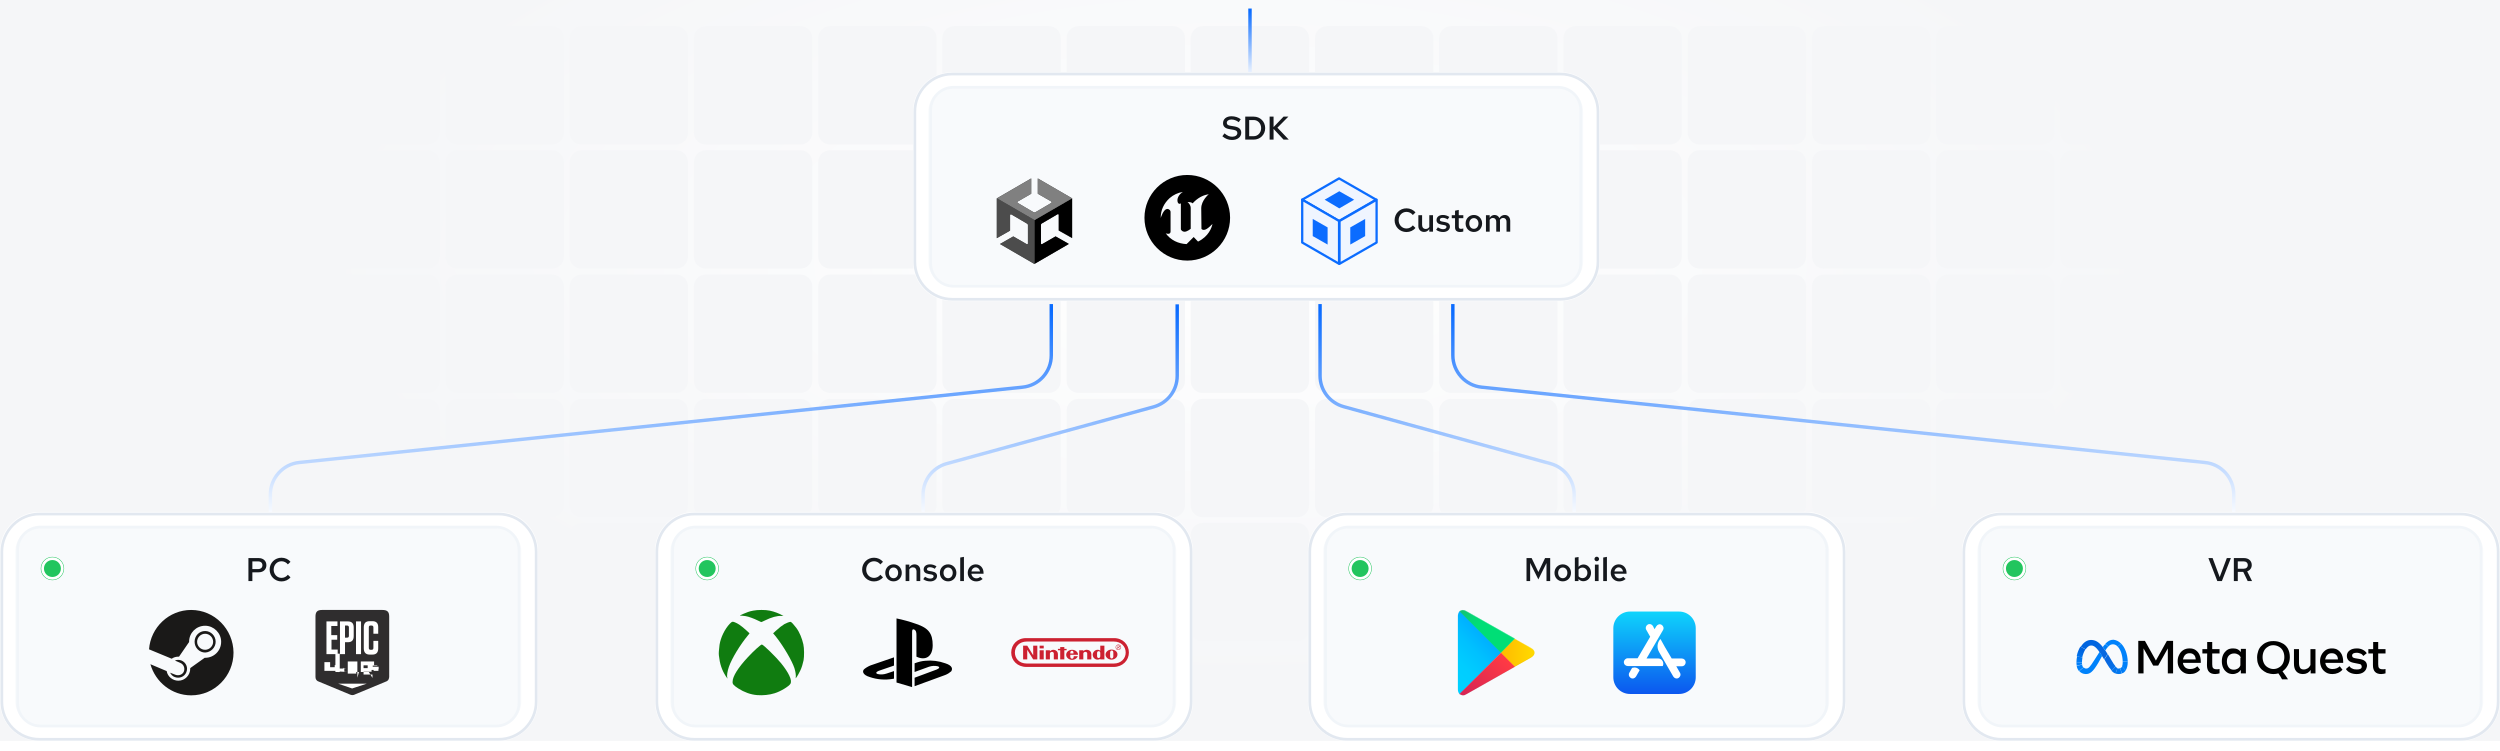 <svg xmlns="http://www.w3.org/2000/svg" fill="none" viewBox="0 86.373 1092 328" style="max-height: 500px" width="1092" height="328">
<g clip-path="url(#clip0_742_9024)">
<path fill="url(#paint0_radial_742_9024)" d="M1092 0H0V410H1092V0Z"/>
<path fill="#F5F6F8" d="M525.3 97.8H566.6C569.5 97.8 571.8 100.1 571.8 103V144.3C571.8 147.2 569.5 149.5 566.6 149.5H525.3C522.4 149.5 520.1 147.2 520.1 144.3V103C520.2 100.1 522.5 97.8 525.3 97.8Z"/>
<path fill="#F5F6F8" d="M579.6 97.8H620.9C623.8 97.8 626.1 100.1 626.1 103V144.3C626.1 147.2 623.8 149.5 620.9 149.5H579.6C576.7 149.5 574.4 147.2 574.4 144.3V103C574.4 100.1 576.7 97.8 579.6 97.8Z"/>
<path fill="#F5F6F8" d="M633.8 97.8H675.1C678 97.8 680.3 100.1 680.3 103V144.3C680.3 147.2 678 149.5 675.1 149.5H633.8C630.9 149.5 628.6 147.2 628.6 144.3V103C628.7 100.1 631 97.8 633.8 97.8Z"/>
<path fill="#F5F6F8" d="M688.1 97.8H729.4C732.3 97.8 734.6 100.1 734.6 103V144.3C734.6 147.2 732.3 149.5 729.4 149.5H688.1C685.2 149.5 682.9 147.2 682.9 144.3V103C682.9 100.1 685.3 97.8 688.1 97.8Z"/>
<path fill="#F5F6F8" d="M742.4 97.8H783.7C786.6 97.8 788.9 100.1 788.9 103V144.3C788.9 147.2 786.6 149.5 783.7 149.5H742.4C739.5 149.5 737.2 147.2 737.2 144.3V103C737.2 100.1 739.5 97.8 742.4 97.8Z"/>
<path fill="#F5F6F8" d="M796.6 97.8H838C840.9 97.8 843.2 100.1 843.2 103V144.3C843.2 147.2 840.9 149.5 838 149.5H796.7C793.8 149.5 791.5 147.2 791.5 144.3V103C791.5 100.1 793.8 97.8 796.6 97.8Z"/>
<path fill="#F5F6F8" d="M850.9 97.8H892.2C895.1 97.8 897.4 100.1 897.4 103V144.3C897.4 147.2 895.1 149.5 892.2 149.5H850.9C848 149.5 845.7 147.2 845.7 144.3V103C845.7 100.1 848 97.8 850.9 97.8Z"/>
<path fill="#F5F6F8" d="M905.1 97.8H946.4C949.3 97.8 951.6 100.1 951.6 103V144.3C951.6 147.2 949.3 149.5 946.4 149.5H905.1C902.2 149.5 899.9 147.2 899.9 144.3V103C900 100.1 902.3 97.8 905.1 97.8Z"/>
<path fill="#F5F6F8" d="M959.4 97.8H1000.7C1003.6 97.8 1005.9 100.1 1005.9 103V144.3C1005.9 147.2 1003.6 149.5 1000.7 149.5H959.4C956.5 149.5 954.2 147.2 954.2 144.3V103C954.2 100.1 956.5 97.8 959.4 97.8Z"/>
<path fill="#F5F6F8" d="M525.3 152H566.6C569.5 152 571.8 154.3 571.8 157.2V198.5C571.8 201.4 569.5 203.7 566.6 203.7H525.3C522.4 203.7 520.1 201.4 520.1 198.5V157.2C520.2 154.3 522.5 152 525.3 152Z"/>
<path fill="#F5F6F8" d="M579.6 152H620.9C623.8 152 626.1 154.3 626.1 157.2V198.5C626.1 201.4 623.8 203.7 620.9 203.7H579.6C576.7 203.7 574.4 201.4 574.4 198.5V157.2C574.4 154.3 576.7 152 579.6 152Z"/>
<path fill="#F5F6F8" d="M633.8 152H675.1C678 152 680.3 154.3 680.3 157.2V198.5C680.3 201.4 678 203.7 675.1 203.7H633.8C630.9 203.7 628.6 201.4 628.6 198.5V157.2C628.7 154.3 631 152 633.8 152Z"/>
<path fill="#F5F6F8" d="M688.1 152H729.4C732.3 152 734.6 154.3 734.6 157.2V198.5C734.6 201.4 732.3 203.7 729.4 203.7H688.1C685.2 203.7 682.9 201.4 682.9 198.5V157.2C682.9 154.3 685.3 152 688.1 152Z"/>
<path fill="#F5F6F8" d="M742.4 152H783.7C786.6 152 788.9 154.3 788.9 157.2V198.5C788.9 201.4 786.6 203.7 783.7 203.7H742.4C739.5 203.7 737.2 201.4 737.2 198.5V157.2C737.2 154.3 739.5 152 742.4 152Z"/>
<path fill="#F5F6F8" d="M796.6 152H838C840.9 152 843.2 154.3 843.2 157.2V198.5C843.2 201.4 840.9 203.7 838 203.7H796.7C793.8 203.7 791.5 201.4 791.5 198.5V157.2C791.5 154.3 793.8 152 796.6 152Z"/>
<path fill="#F5F6F8" d="M850.9 152H892.2C895.1 152 897.4 154.3 897.4 157.2V198.5C897.4 201.4 895.1 203.7 892.2 203.7H850.9C848 203.7 845.7 201.4 845.7 198.5V157.2C845.7 154.3 848 152 850.9 152Z"/>
<path fill="#F5F6F8" d="M905.1 152H946.4C949.3 152 951.6 154.3 951.6 157.2V198.5C951.6 201.4 949.3 203.7 946.4 203.7H905.1C902.2 203.7 899.9 201.4 899.9 198.5V157.2C900 154.3 902.3 152 905.1 152Z"/>
<path fill="#F5F6F8" d="M959.4 152H1000.7C1003.6 152 1005.9 154.3 1005.9 157.2V198.5C1005.9 201.4 1003.6 203.7 1000.7 203.7H959.4C956.5 203.7 954.2 201.4 954.2 198.5V157.2C954.2 154.3 956.5 152 959.4 152Z"/>
<path fill="#F5F6F8" d="M525.3 206.3H566.6C569.5 206.3 571.8 208.6 571.8 211.5V252.8C571.8 255.7 569.5 258 566.6 258H525.3C522.4 258 520.1 255.7 520.1 252.8V211.5C520.2 208.6 522.5 206.3 525.3 206.3Z"/>
<path fill="#F5F6F8" d="M579.6 206.3H620.9C623.8 206.3 626.1 208.6 626.1 211.5V252.8C626.1 255.7 623.8 258 620.9 258H579.6C576.7 258 574.4 255.7 574.4 252.8V211.5C574.4 208.6 576.7 206.3 579.6 206.3Z"/>
<path fill="#F5F6F8" d="M633.8 206.3H675.1C678 206.3 680.3 208.6 680.3 211.5V252.8C680.3 255.7 678 258 675.1 258H633.8C630.9 258 628.6 255.7 628.6 252.8V211.5C628.7 208.6 631 206.3 633.8 206.3Z"/>
<path fill="#F5F6F8" d="M688.1 206.3H729.4C732.3 206.3 734.6 208.6 734.6 211.5V252.8C734.6 255.7 732.3 258 729.4 258H688.1C685.2 258 682.9 255.7 682.9 252.8V211.5C682.9 208.6 685.3 206.3 688.1 206.3Z"/>
<path fill="#F5F6F8" d="M742.4 206.3H783.7C786.6 206.3 788.9 208.6 788.9 211.5V252.8C788.9 255.7 786.6 258 783.7 258H742.4C739.5 258 737.2 255.7 737.2 252.8V211.5C737.2 208.6 739.5 206.3 742.4 206.3Z"/>
<path fill="#F5F6F8" d="M796.6 206.3H838C840.9 206.3 843.2 208.6 843.2 211.5V252.8C843.2 255.7 840.9 258 838 258H796.7C793.8 258 791.5 255.7 791.5 252.8V211.5C791.5 208.6 793.8 206.3 796.6 206.3Z"/>
<path fill="#F5F6F8" d="M850.9 206.3H892.2C895.1 206.3 897.4 208.6 897.4 211.5V252.8C897.4 255.7 895.1 258 892.2 258H850.9C848 258 845.7 255.7 845.7 252.8V211.5C845.7 208.6 848 206.3 850.9 206.3Z"/>
<path fill="#F5F6F8" d="M905.1 206.3H946.4C949.3 206.3 951.6 208.6 951.6 211.5V252.8C951.6 255.7 949.3 258 946.4 258H905.1C902.2 258 899.9 255.7 899.9 252.8V211.5C900 208.6 902.3 206.3 905.1 206.3Z"/>
<path fill="#F5F6F8" d="M959.4 206.3H1000.7C1003.6 206.3 1005.9 208.6 1005.9 211.5V252.8C1005.9 255.7 1003.6 258 1000.7 258H959.4C956.5 258 954.2 255.7 954.2 252.8V211.5C954.2 208.6 956.5 206.3 959.4 206.3Z"/>
<path fill="#F5F6F8" d="M525.3 260.6H566.6C569.5 260.6 571.8 262.9 571.8 265.8V307.1C571.8 310 569.5 312.3 566.6 312.3H525.3C522.4 312.3 520.1 310 520.1 307.1V265.8C520.2 262.9 522.5 260.6 525.3 260.6Z"/>
<path fill="#F5F6F8" d="M579.6 260.6H620.9C623.8 260.6 626.1 262.9 626.1 265.8V307.1C626.1 310 623.8 312.3 620.9 312.3H579.6C576.7 312.3 574.4 310 574.4 307.1V265.8C574.4 262.9 576.7 260.6 579.6 260.6Z"/>
<path fill="#F5F6F8" d="M633.8 260.6H675.1C678 260.6 680.3 262.9 680.3 265.8V307.1C680.3 310 678 312.3 675.1 312.3H633.8C630.9 312.3 628.6 310 628.6 307.1V265.8C628.7 262.9 631 260.6 633.8 260.6Z"/>
<path fill="#F5F6F8" d="M688.1 260.6H729.4C732.3 260.6 734.6 262.9 734.6 265.8V307.1C734.6 310 732.3 312.3 729.4 312.3H688.1C685.2 312.3 682.9 310 682.9 307.1V265.8C682.9 262.9 685.3 260.6 688.1 260.6Z"/>
<path fill="#F5F6F8" d="M742.4 260.6H783.7C786.6 260.6 788.9 262.9 788.9 265.8V307.1C788.9 310 786.6 312.3 783.7 312.3H742.4C739.5 312.3 737.2 310 737.2 307.1V265.8C737.2 262.9 739.5 260.6 742.4 260.6Z"/>
<path fill="#F5F6F8" d="M796.6 260.6H838C840.9 260.6 843.2 262.9 843.2 265.8V307.1C843.2 310 840.9 312.3 838 312.3H796.7C793.8 312.3 791.5 310 791.5 307.1V265.8C791.5 262.9 793.8 260.6 796.6 260.6Z"/>
<path fill="#F5F6F8" d="M850.9 260.6H892.2C895.1 260.6 897.4 262.9 897.4 265.8V307.1C897.4 310 895.1 312.3 892.2 312.3H850.9C848 312.3 845.7 310 845.7 307.1V265.8C845.7 262.9 848 260.6 850.9 260.6Z"/>
<path fill="#F5F6F8" d="M905.1 260.6H946.4C949.3 260.6 951.6 262.9 951.6 265.8V307.1C951.6 310 949.3 312.3 946.4 312.3H905.1C902.2 312.3 899.9 310 899.9 307.1V265.8C900 262.9 902.3 260.6 905.1 260.6Z"/>
<path fill="#F5F6F8" d="M959.4 260.6H1000.7C1003.6 260.6 1005.9 262.9 1005.9 265.8V307.1C1005.9 310 1003.6 312.3 1000.7 312.3H959.4C956.5 312.3 954.2 310 954.2 307.1V265.8C954.2 262.9 956.5 260.6 959.4 260.6Z"/>
<path fill="#F5F6F8" d="M1013.7 43.5H1055C1057.9 43.5 1060.2 45.8 1060.2 48.7V90C1060.2 92.9 1057.9 95.2 1055 95.2H1013.7C1010.8 95.2 1008.5 92.9 1008.5 90V48.7C1008.5 45.8 1010.8 43.5 1013.7 43.5Z"/>
<path fill="#F5F6F8" d="M1013.7 97.8H1055C1057.9 97.8 1060.2 100.1 1060.2 103V144.3C1060.2 147.2 1057.9 149.5 1055 149.5H1013.7C1010.8 149.5 1008.5 147.2 1008.5 144.3V103C1008.5 100.1 1010.8 97.8 1013.7 97.8Z"/>
<path fill="#F5F6F8" d="M1013.7 152H1055C1057.9 152 1060.2 154.3 1060.2 157.2V198.5C1060.2 201.4 1057.9 203.7 1055 203.7H1013.7C1010.8 203.7 1008.5 201.4 1008.5 198.5V157.2C1008.5 154.3 1010.8 152 1013.7 152Z"/>
<path fill="#F5F6F8" d="M1013.7 206.3H1055C1057.9 206.3 1060.2 208.6 1060.2 211.5V252.8C1060.2 255.7 1057.9 258 1055 258H1013.7C1010.8 258 1008.5 255.7 1008.5 252.8V211.5C1008.5 208.6 1010.8 206.3 1013.7 206.3Z"/>
<path fill="#F5F6F8" d="M1013.7 260.6H1055C1057.9 260.6 1060.2 262.9 1060.2 265.8V307.1C1060.2 310 1057.9 312.3 1055 312.3H1013.7C1010.8 312.3 1008.5 310 1008.5 307.1V265.8C1008.5 262.9 1010.8 260.6 1013.7 260.6Z"/>
<path fill="#F5F6F8" d="M525.3 314.8H566.6C569.5 314.8 571.8 317.1 571.8 320V361.3C571.8 364.2 569.5 366.5 566.6 366.5H525.3C522.4 366.5 520.1 364.2 520.1 361.3V320C520.2 317.1 522.5 314.8 525.3 314.8Z"/>
<path fill="#F5F6F8" d="M579.6 314.8H620.9C623.8 314.8 626.1 317.1 626.1 320V361.3C626.1 364.2 623.8 366.5 620.9 366.5H579.6C576.7 366.5 574.4 364.2 574.4 361.3V320C574.4 317.1 576.7 314.8 579.6 314.8Z"/>
<path fill="#F5F6F8" d="M633.8 314.8H675.1C678 314.8 680.3 317.1 680.3 320V361.3C680.3 364.2 678 366.5 675.1 366.5H633.8C630.9 366.5 628.6 364.2 628.6 361.3V320C628.7 317.1 631 314.8 633.8 314.8Z"/>
<path fill="#F5F6F8" d="M688.1 314.8H729.4C732.3 314.8 734.6 317.1 734.6 320V361.3C734.6 364.2 732.3 366.5 729.4 366.5H688.1C685.2 366.5 682.9 364.2 682.9 361.3V320C682.9 317.1 685.3 314.8 688.1 314.8Z"/>
<path fill="#F5F6F8" d="M742.4 314.8H783.7C786.6 314.8 788.9 317.1 788.9 320V361.3C788.9 364.2 786.6 366.5 783.7 366.5H742.4C739.5 366.5 737.2 364.2 737.2 361.3V320C737.2 317.1 739.5 314.8 742.4 314.8Z"/>
<path fill="#F5F6F8" d="M796.6 314.8H838C840.9 314.8 843.2 317.1 843.2 320V361.3C843.2 364.2 840.9 366.5 838 366.5H796.7C793.8 366.5 791.5 364.2 791.5 361.3V320C791.5 317.1 793.8 314.8 796.6 314.8Z"/>
<path fill="#F5F6F8" d="M850.9 314.8H892.2C895.1 314.8 897.4 317.1 897.4 320V361.3C897.4 364.2 895.1 366.5 892.2 366.5H850.9C848 366.5 845.7 364.2 845.7 361.3V320C845.7 317.1 848 314.8 850.9 314.8Z"/>
<path fill="#F5F6F8" d="M905.1 314.8H946.4C949.3 314.8 951.6 317.1 951.6 320V361.3C951.6 364.2 949.3 366.5 946.4 366.5H905.1C902.2 366.5 899.9 364.2 899.9 361.3V320C900 317.1 902.3 314.8 905.1 314.8Z"/>
<path fill="#F5F6F8" d="M959.4 314.8H1000.7C1003.6 314.8 1005.9 317.1 1005.9 320V361.3C1005.9 364.2 1003.6 366.5 1000.7 366.5H959.4C956.5 366.5 954.2 364.2 954.2 361.3V320C954.2 317.1 956.5 314.8 959.4 314.8Z"/>
<path fill="#F5F6F8" d="M1013.7 314.8H1055C1057.9 314.8 1060.2 317.1 1060.2 320V361.3C1060.2 364.2 1057.9 366.5 1055 366.5H1013.7C1010.8 366.5 1008.5 364.2 1008.5 361.3V320C1008.5 317.1 1010.8 314.8 1013.7 314.8Z"/>
<path fill="#F5F6F8" d="M37 97.8H78.3C81.2 97.8 83.5 100.1 83.5 103V144.3C83.5 147.2 81.2 149.5 78.3 149.5H37C34.1 149.5 31.8 147.2 31.8 144.3V103C31.8 100.1 34.2 97.8 37 97.8Z"/>
<path fill="#F5F6F8" d="M91.3 97.8H132.6C135.5 97.8 137.8 100.1 137.8 103V144.3C137.8 147.2 135.5 149.5 132.6 149.5H91.3C88.4 149.5 86.1 147.2 86.1 144.3V103C86.1 100.1 88.4 97.8 91.3 97.8Z"/>
<path fill="#F5F6F8" d="M145.5 97.8H186.8C189.7 97.8 192 100.1 192 103V144.3C192 147.2 189.7 149.5 186.8 149.5H145.5C142.6 149.5 140.3 147.2 140.3 144.3V103C140.4 100.1 142.7 97.8 145.5 97.8Z"/>
<path fill="#F5F6F8" d="M199.8 97.8H241.1C244 97.8 246.3 100.1 246.3 103V144.3C246.3 147.2 244 149.5 241.1 149.5H199.8C196.9 149.5 194.6 147.2 194.6 144.3V103C194.6 100.1 196.9 97.8 199.8 97.8Z"/>
<path fill="#F5F6F8" d="M254 97.8H295.3C298.2 97.8 300.5 100.1 300.5 103V144.3C300.5 147.2 298.2 149.5 295.3 149.5H254C251.1 149.5 248.8 147.2 248.8 144.3V103C248.9 100.1 251.2 97.8 254 97.8Z"/>
<path fill="#F5F6F8" d="M308.3 97.8H349.6C352.5 97.8 354.8 100.1 354.8 103V144.3C354.8 147.2 352.5 149.5 349.6 149.5H308.3C305.4 149.5 303.1 147.2 303.1 144.3V103C303.1 100.1 305.4 97.8 308.3 97.8Z"/>
<path fill="#F5F6F8" d="M362.6 97.8H403.9C406.8 97.8 409.1 100.1 409.1 103V144.3C409.1 147.2 406.8 149.5 403.9 149.5H362.6C359.7 149.5 357.4 147.2 357.4 144.3V103C357.4 100.1 359.7 97.8 362.6 97.8Z"/>
<path fill="#F5F6F8" d="M416.8 97.8H458.1C461 97.8 463.3 100.1 463.3 103V144.3C463.3 147.2 461 149.5 458.1 149.5H416.8C413.9 149.5 411.6 147.2 411.6 144.3V103C411.6 100.1 414 97.8 416.8 97.8Z"/>
<path fill="#F5F6F8" d="M471.1 97.8H512.4C515.3 97.8 517.6 100.1 517.6 103V144.3C517.6 147.2 515.3 149.5 512.4 149.5H471.1C468.2 149.5 465.9 147.2 465.9 144.3V103C465.9 100.1 468.2 97.8 471.1 97.8Z"/>
<path fill="#F5F6F8" d="M37 152H78.3C81.2 152 83.5 154.3 83.5 157.2V198.5C83.5 201.4 81.2 203.7 78.3 203.7H37C34.1 203.7 31.8 201.4 31.8 198.5V157.2C31.8 154.3 34.2 152 37 152Z"/>
<path fill="#F5F6F8" d="M91.3 152H132.6C135.5 152 137.8 154.3 137.8 157.2V198.5C137.8 201.4 135.5 203.7 132.6 203.7H91.3C88.4 203.7 86.1 201.4 86.1 198.5V157.2C86.1 154.3 88.4 152 91.3 152Z"/>
<path fill="#F5F6F8" d="M145.5 152H186.8C189.7 152 192 154.3 192 157.2V198.5C192 201.4 189.7 203.7 186.8 203.7H145.5C142.6 203.7 140.3 201.4 140.3 198.5V157.2C140.4 154.3 142.7 152 145.5 152Z"/>
<path fill="#F5F6F8" d="M199.8 152H241.1C244 152 246.3 154.3 246.3 157.2V198.5C246.3 201.4 244 203.7 241.1 203.7H199.8C196.9 203.7 194.6 201.4 194.6 198.5V157.2C194.6 154.3 196.9 152 199.8 152Z"/>
<path fill="#F5F6F8" d="M254 152H295.3C298.2 152 300.5 154.3 300.5 157.2V198.5C300.5 201.4 298.2 203.7 295.3 203.7H254C251.1 203.7 248.8 201.4 248.8 198.5V157.2C248.9 154.3 251.2 152 254 152Z"/>
<path fill="#F5F6F8" d="M308.3 152H349.6C352.5 152 354.8 154.3 354.8 157.2V198.5C354.8 201.4 352.5 203.7 349.6 203.7H308.3C305.4 203.7 303.1 201.4 303.1 198.5V157.2C303.1 154.3 305.4 152 308.3 152Z"/>
<path fill="#F5F6F8" d="M362.6 152H403.9C406.8 152 409.1 154.3 409.1 157.2V198.5C409.1 201.4 406.8 203.7 403.9 203.7H362.6C359.7 203.7 357.4 201.4 357.4 198.5V157.2C357.4 154.3 359.7 152 362.6 152Z"/>
<path fill="#F5F6F8" d="M416.8 152H458.1C461 152 463.3 154.3 463.3 157.2V198.5C463.3 201.4 461 203.7 458.1 203.7H416.8C413.9 203.7 411.6 201.4 411.6 198.5V157.2C411.6 154.3 414 152 416.8 152Z"/>
<path fill="#F5F6F8" d="M471.1 152H512.4C515.3 152 517.6 154.3 517.6 157.2V198.5C517.6 201.4 515.3 203.7 512.4 203.7H471.1C468.2 203.7 465.9 201.4 465.9 198.5V157.2C465.9 154.3 468.2 152 471.1 152Z"/>
<path fill="#F5F6F8" d="M37 206.3H78.3C81.2 206.3 83.5 208.6 83.5 211.5V252.8C83.5 255.7 81.2 258 78.3 258H37C34.1 258 31.8 255.7 31.8 252.8V211.5C31.8 208.6 34.2 206.3 37 206.3Z"/>
<path fill="#F5F6F8" d="M91.3 206.3H132.6C135.5 206.3 137.8 208.6 137.8 211.5V252.8C137.8 255.7 135.5 258 132.6 258H91.3C88.4 258 86.1 255.7 86.1 252.8V211.5C86.1 208.6 88.4 206.3 91.3 206.3Z"/>
<path fill="#F5F6F8" d="M145.5 206.3H186.8C189.7 206.3 192 208.6 192 211.5V252.8C192 255.7 189.7 258 186.8 258H145.5C142.6 258 140.3 255.7 140.3 252.8V211.5C140.4 208.6 142.7 206.3 145.5 206.3Z"/>
<path fill="#F5F6F8" d="M199.8 206.3H241.1C244 206.3 246.3 208.6 246.3 211.5V252.8C246.3 255.7 244 258 241.1 258H199.8C196.9 258 194.6 255.7 194.6 252.8V211.5C194.6 208.6 196.9 206.3 199.8 206.3Z"/>
<path fill="#F5F6F8" d="M254 206.3H295.3C298.2 206.3 300.5 208.6 300.5 211.5V252.8C300.5 255.7 298.2 258 295.3 258H254C251.1 258 248.8 255.7 248.8 252.8V211.5C248.9 208.6 251.2 206.3 254 206.3Z"/>
<path fill="#F5F6F8" d="M308.3 206.3H349.6C352.5 206.3 354.8 208.6 354.8 211.5V252.8C354.8 255.7 352.5 258 349.6 258H308.3C305.4 258 303.1 255.7 303.1 252.8V211.5C303.1 208.6 305.4 206.3 308.3 206.3Z"/>
<path fill="#F5F6F8" d="M362.6 206.3H403.9C406.8 206.3 409.1 208.6 409.1 211.5V252.8C409.1 255.7 406.8 258 403.9 258H362.6C359.7 258 357.4 255.7 357.4 252.8V211.5C357.4 208.6 359.7 206.3 362.6 206.3Z"/>
<path fill="#F5F6F8" d="M416.8 206.3H458.1C461 206.3 463.3 208.6 463.3 211.5V252.8C463.3 255.7 461 258 458.1 258H416.8C413.9 258 411.6 255.7 411.6 252.8V211.5C411.6 208.6 414 206.3 416.8 206.3Z"/>
<path fill="#F5F6F8" d="M471.1 206.3H512.4C515.3 206.3 517.6 208.6 517.6 211.5V252.8C517.6 255.7 515.3 258 512.4 258H471.1C468.2 258 465.9 255.7 465.9 252.8V211.5C465.9 208.6 468.2 206.3 471.1 206.3Z"/>
<path fill="#F5F6F8" d="M37 260.6H78.3C81.2 260.6 83.5 262.9 83.5 265.8V307.1C83.5 310 81.2 312.3 78.3 312.3H37C34.1 312.3 31.8 310 31.8 307.1V265.8C31.8 262.9 34.2 260.6 37 260.6Z"/>
<path fill="#F5F6F8" d="M91.3 260.6H132.6C135.5 260.6 137.8 262.9 137.8 265.8V307.1C137.8 310 135.5 312.3 132.6 312.3H91.3C88.4 312.3 86.1 310 86.1 307.1V265.8C86.1 262.9 88.4 260.6 91.3 260.6Z"/>
<path fill="#F5F6F8" d="M145.5 260.6H186.8C189.7 260.6 192 262.9 192 265.8V307.1C192 310 189.7 312.3 186.8 312.3H145.5C142.6 312.3 140.3 310 140.3 307.1V265.8C140.4 262.9 142.7 260.6 145.5 260.6Z"/>
<path fill="#F5F6F8" d="M199.8 260.6H241.1C244 260.6 246.3 262.9 246.3 265.8V307.1C246.3 310 244 312.3 241.1 312.3H199.8C196.9 312.3 194.6 310 194.6 307.1V265.8C194.6 262.9 196.9 260.6 199.8 260.6Z"/>
<path fill="#F5F6F8" d="M254 260.6H295.3C298.2 260.6 300.5 262.9 300.5 265.8V307.1C300.5 310 298.2 312.3 295.3 312.3H254C251.1 312.3 248.8 310 248.8 307.1V265.8C248.9 262.9 251.2 260.6 254 260.6Z"/>
<path fill="#F5F6F8" d="M308.3 260.6H349.6C352.5 260.6 354.8 262.9 354.8 265.8V307.1C354.8 310 352.5 312.3 349.6 312.3H308.3C305.4 312.3 303.1 310 303.1 307.1V265.8C303.1 262.9 305.4 260.6 308.3 260.6Z"/>
<path fill="#F5F6F8" d="M362.6 260.6H403.9C406.8 260.6 409.1 262.9 409.1 265.8V307.1C409.1 310 406.8 312.3 403.9 312.3H362.6C359.7 312.3 357.4 310 357.4 307.1V265.8C357.4 262.9 359.7 260.6 362.6 260.6Z"/>
<path fill="#F5F6F8" d="M416.8 260.6H458.1C461 260.6 463.3 262.9 463.3 265.8V307.1C463.3 310 461 312.3 458.1 312.3H416.8C413.9 312.3 411.6 310 411.6 307.1V265.8C411.6 262.9 414 260.6 416.8 260.6Z"/>
<path fill="#F5F6F8" d="M471.1 260.6H512.4C515.3 260.6 517.6 262.9 517.6 265.8V307.1C517.6 310 515.3 312.3 512.4 312.3H471.1C468.2 312.3 465.9 310 465.9 307.1V265.8C465.9 262.9 468.2 260.6 471.1 260.6Z"/>
<path fill="#F5F6F8" d="M37 314.8H78.3C81.2 314.8 83.5 317.1 83.5 320V361.3C83.5 364.2 81.2 366.5 78.3 366.5H37C34.1 366.5 31.8 364.2 31.8 361.3V320C31.8 317.1 34.2 314.8 37 314.8Z"/>
<path fill="#F5F6F8" d="M91.3 314.8H132.6C135.5 314.8 137.8 317.1 137.8 320V361.3C137.8 364.2 135.5 366.5 132.6 366.5H91.3C88.4 366.5 86.1 364.2 86.1 361.3V320C86.1 317.1 88.4 314.8 91.3 314.8Z"/>
<path fill="#F5F6F8" d="M145.5 314.8H186.8C189.7 314.8 192 317.1 192 320V361.3C192 364.2 189.7 366.5 186.8 366.5H145.5C142.6 366.5 140.3 364.2 140.3 361.3V320C140.4 317.1 142.7 314.8 145.5 314.8Z"/>
<path fill="#F5F6F8" d="M199.8 314.8H241.1C244 314.8 246.3 317.1 246.3 320V361.3C246.3 364.2 244 366.5 241.1 366.5H199.8C196.9 366.5 194.6 364.2 194.6 361.3V320C194.6 317.1 196.9 314.8 199.8 314.8Z"/>
<path fill="#F5F6F8" d="M254 314.8H295.3C298.2 314.8 300.5 317.1 300.5 320V361.3C300.5 364.2 298.2 366.5 295.3 366.5H254C251.1 366.5 248.8 364.2 248.8 361.3V320C248.9 317.1 251.2 314.8 254 314.8Z"/>
<path fill="#F5F6F8" d="M308.3 314.8H349.6C352.5 314.8 354.8 317.1 354.8 320V361.3C354.8 364.2 352.5 366.5 349.6 366.5H308.3C305.4 366.5 303.1 364.2 303.1 361.3V320C303.1 317.1 305.4 314.8 308.3 314.8Z"/>
<path fill="#F5F6F8" d="M362.6 314.8H403.9C406.8 314.8 409.1 317.1 409.1 320V361.3C409.1 364.2 406.8 366.5 403.9 366.5H362.6C359.7 366.5 357.4 364.2 357.4 361.3V320C357.4 317.1 359.7 314.8 362.6 314.8Z"/>
<path fill="#F5F6F8" d="M416.8 314.8H458.1C461 314.8 463.3 317.1 463.3 320V361.3C463.3 364.2 461 366.5 458.1 366.5H416.8C413.9 366.5 411.6 364.2 411.6 361.3V320C411.6 317.1 414 314.8 416.8 314.8Z"/>
<path fill="#F5F6F8" d="M471.1 314.8H512.4C515.3 314.8 517.6 317.1 517.6 320V361.3C517.6 364.2 515.3 366.5 512.4 366.5H471.1C468.2 366.5 465.9 364.2 465.9 361.3V320C465.9 317.1 468.2 314.8 471.1 314.8Z"/>
<path stroke-width="1.5" stroke="url(#paint1_linear_742_9024)" d="M546 90.1V120.1"/>
<path stroke-width="1.5" stroke="url(#paint2_linear_742_9024)" d="M975.7 311.2V302.3C975.7 295.1 970.3 289.1 963.1 288.4L647.2 255.5C640.1 254.8 634.6 248.7 634.6 241.6V219.2"/>
<path stroke-width="1.5" stroke="url(#paint3_linear_742_9024)" d="M687.6 311.2V302.4C687.6 296.1 683.4 290.6 677.3 288.9L586.9 264C580.8 262.3 576.6 256.8 576.6 250.5V219.2"/>
<path stroke-width="1.5" stroke="url(#paint4_linear_742_9024)" d="M459.2 219.2V241.6C459.2 248.8 453.8 254.8 446.6 255.5L130.7 288.4C123.6 289.1 118.1 295.2 118.1 302.3V311.2"/>
<path stroke-width="1.5" stroke="url(#paint5_linear_742_9024)" d="M403.2 311.2V302.4C403.2 296.1 407.4 290.6 413.5 288.9L503.9 264.1C510 262.4 514.2 256.9 514.2 250.6V219.3"/>
<path fill="white" d="M416 117.9H681.6C691.1 117.9 698.8 125.6 698.8 135.1V200.7C698.8 210.2 691.1 217.9 681.6 217.9H416C406.5 217.9 398.8 210.2 398.8 200.7V135.1C398.8 125.6 406.5 117.9 416 117.9Z"/>
<path stroke-width="1.2" stroke="#E2E8F0" d="M416 118.7H681.6C690.6 118.7 698 126 698 135.1V200.7C698 209.7 690.7 217.1 681.6 217.1H416C407 217.1 399.6 209.8 399.6 200.7V135.1C399.6 126.1 406.9 118.7 416 118.7Z"/>
<path fill="#F8FAFC" d="M416.1 124.5H680.9C686.8 124.5 691.5 129.3 691.5 135.1V200.7C691.5 206.6 686.7 211.3 680.9 211.3H416.1C410.2 211.3 405.5 206.5 405.5 200.7V135.1C405.5 129.2 410.2 124.5 416.1 124.5Z"/>
<path stroke-width="1.2" stroke="#F1F5F9" d="M416.5 124.5H680.5C686 124.5 690.5 129 690.5 134.5V201.4C690.5 206.9 686 211.4 680.5 211.4H416.5C411 211.4 406.5 206.9 406.5 201.4V134.5C406.5 128.9 411 124.5 416.5 124.5Z"/>
<path fill="#4C4C4C" d="M468.3 190.4V173L453.3 164.3V171L459.2 174.4C459.4 174.5 459.4 174.9 459.2 175L452.2 179.1C452 179.2 451.7 179.2 451.5 179.1L444.5 175C444.3 174.9 444.3 174.5 444.5 174.4L450.4 171V164.3L435.4 173V190.4L441.2 187.1V180.3C441.2 180.1 441.5 179.9 441.7 180L448.7 184.1C448.9 184.2 449 184.4 449 184.7V192.8C449 193 448.7 193.2 448.5 193.1L442.6 189.7L436.8 193L451.8 201.7L466.8 193L461 189.7L455.1 193.1C454.9 193.2 454.6 193.1 454.6 192.8V184.7C454.6 184.5 454.7 184.2 454.9 184.1L461.9 180C462.1 179.9 462.4 180 462.4 180.3V187.1L468.3 190.4Z"/>
<path fill="black" d="M451.9 201.6L466.9 192.9L461.1 189.6L455.2 193C455 193.1 454.7 193 454.7 192.7V184.6C454.7 184.4 454.8 184.1 455 184L462 179.9C462.2 179.8 462.5 179.9 462.5 180.2V187L468.3 190.3V173L451.9 182.5V201.6Z"/>
<path fill="#808080" d="M453.3 164.3V171L459.2 174.4C459.4 174.5 459.4 174.9 459.2 175L452.2 179.1C452 179.2 451.7 179.2 451.5 179.1L444.6 175C444.4 174.9 444.4 174.5 444.6 174.4L450.5 171V164.3L435.5 173L451.9 182.5L468.3 173L453.3 164.3Z"/>
<path fill="#4C4C4C" d="M448.5 193L442.6 189.6L436.8 192.9L451.8 201.6V182.5L435.4 173V190.4L441.2 187.1V180.3C441.2 180.1 441.5 179.9 441.7 180L448.7 184.1C448.9 184.2 449 184.4 449 184.7V192.8C449 192.9 448.7 193.1 448.5 193Z"/>
<path stroke-linejoin="round" stroke="#0B6CFF" fill="#EFF5FF" d="M584.9 164.3L601.1 173.6L584.9 182.9L568.8 173.6L584.9 164.3Z"/>
<path stroke-linejoin="round" stroke="#0B6CFF" fill="#EFF5FF" d="M568.8 173.6L584.9 182.9V201.6L568.8 192.3V173.6Z"/>
<path stroke-linejoin="round" stroke="#0B6CFF" fill="#EFF5FF" d="M601.3 173.6L585.1 182.9V201.6L601.3 192.3V173.6Z"/>
<path fill="#0B6CFF" d="M596.3 182L589.8 185.7V193.2L596.3 189.5V182Z"/>
<path fill="#0B6CFF" d="M573.4 182L579.9 185.7V193.2L573.4 189.5V182Z"/>
<path fill="#0B6CFF" d="M585 169.9L591.5 173.6L585 177.4L578.6 173.6L585 169.9Z"/>
<path fill="#15181D" d="M614.358 187.731C611.43 187.731 609.163 185.464 609.163 182.551C609.163 179.638 611.43 177.371 614.358 177.371C615.893 177.371 617.357 178.031 618.275 179.165L617.127 180.284C616.41 179.394 615.42 178.921 614.358 178.921C612.406 178.921 610.928 180.485 610.928 182.551C610.928 184.617 612.406 186.182 614.358 186.182C615.42 186.182 616.41 185.708 617.127 184.818L618.275 185.938C617.357 187.071 615.893 187.731 614.358 187.731ZM622.035 187.688C620.571 187.688 619.538 186.626 619.538 185.12V180.384H621.174V184.646C621.174 185.708 621.791 186.382 622.752 186.382C623.398 186.382 623.943 186.095 624.316 185.522V180.384H625.938V187.573H624.316V186.411C623.771 187.258 622.996 187.688 622.035 187.688ZM630.387 187.717C629.153 187.717 628.062 187.373 627.302 186.741L628.062 185.665C629.009 186.253 629.641 186.483 630.372 186.483C631.233 186.483 631.822 186.081 631.822 185.507C631.822 185.062 631.52 184.833 630.817 184.689L629.554 184.474C628.148 184.216 627.474 183.57 627.474 182.494C627.474 181.145 628.579 180.27 630.258 180.27C631.262 180.27 632.166 180.557 633.084 181.131L632.324 182.207C631.592 181.733 630.889 181.518 630.157 181.518C629.411 181.518 628.923 181.834 628.923 182.35C628.923 182.809 629.181 183.01 629.928 183.139L631.205 183.383C632.64 183.642 633.328 184.302 633.328 185.378C633.328 186.698 632.066 187.717 630.387 187.717ZM637.773 187.717C636.324 187.717 635.563 187.028 635.563 185.708V181.676H634.128V180.384H635.563V178.404L637.185 178.06V180.384H639.179V181.676H637.185V185.349C637.185 186.052 637.457 186.325 638.189 186.325C638.505 186.325 638.735 186.282 639.165 186.153V187.516C638.749 187.645 638.204 187.717 637.773 187.717ZM643.789 187.703C641.723 187.703 640.173 186.11 640.173 183.986C640.173 181.862 641.723 180.27 643.789 180.27C645.841 180.27 647.391 181.862 647.391 183.986C647.391 186.11 645.841 187.703 643.789 187.703ZM643.789 186.325C644.951 186.325 645.798 185.335 645.798 183.986C645.798 182.652 644.951 181.647 643.789 181.647C642.612 181.647 641.766 182.652 641.766 183.986C641.766 185.335 642.612 186.325 643.789 186.325ZM649.065 187.573V180.384H650.687V181.518C651.218 180.7 651.935 180.27 652.81 180.27C653.8 180.27 654.561 180.801 654.934 181.647C655.494 180.743 656.297 180.27 657.316 180.27C658.708 180.27 659.669 181.346 659.669 182.867V187.573H658.048V183.226C658.048 182.221 657.488 181.575 656.599 181.575C656.01 181.575 655.522 181.848 655.164 182.436C655.178 182.58 655.192 182.723 655.192 182.867V187.573H653.557V183.226C653.557 182.221 652.997 181.575 652.107 181.575C651.519 181.575 651.045 181.848 650.687 182.408V187.573H649.065Z"/>
<path fill="black" d="M518.6 200.2C528.9 200.2 537.3 191.8 537.3 181.5C537.3 171.2 528.9 162.8 518.6 162.8C508.3 162.8 499.9 171.2 499.9 181.5C499.9 191.8 508.3 200.2 518.6 200.2ZM523.3 191.9C527.9 189.7 529.3 185.8 529.6 184.2C527.9 185.9 526.1 187.6 524.8 186.4C524.8 186.4 524.7 180 524.7 177.4C524.7 173.9 528 171.2 528 171.2C526.2 171.5 524 172.2 521.6 174.5C521.4 174.7 521.2 174.9 521 175.2C520 174.4 518.7 174.7 518.7 174.7C519.4 175.1 520.1 176.2 520.1 177.1V186.3C520.1 186.3 518.6 187.6 517.4 187.6C517.1 187.6 516.9 187.5 516.6 187.4C516.4 187.3 516.2 187.1 516 186.9C515.9 186.8 515.8 186.6 515.8 186.5V175.2C515.5 175.5 514.3 175.7 514.3 173.8C514.3 172.6 515.2 171.1 516.7 170.2C514.6 170.5 512.5 171.5 510.9 172.9C509.7 174 508.7 175.3 508 176.8C507.3 178.3 507 179.9 507 181.6C507 181.6 508.1 178 509.6 177.7C509.8 177.6 510 177.6 510.2 177.7C510.4 177.7 510.6 177.8 510.8 178C511 178.1 511.1 178.3 511.2 178.5C511.3 178.7 511.3 178.9 511.3 179.1V187.5C511.3 188.3 510.8 188.5 510.2 188.5C509.9 188.5 509.5 188.4 509.2 188.3C510.2 189.7 511.6 190.9 513.2 191.7C514.8 192.5 516.5 192.9 518.3 193L521.4 189.9L523.3 191.9Z" clip-rule="evenodd" fill-rule="evenodd"/>
<path fill="#15181D" d="M538.142 147.516C536.563 147.516 535.2 146.97 533.923 145.894L534.856 144.631C536.147 145.693 537.08 146.095 538.242 146.095C539.562 146.095 540.481 145.42 540.481 144.488C540.481 143.67 539.993 143.282 538.658 143.053L536.807 142.737C535.071 142.421 534.224 141.56 534.224 140.183C534.224 138.361 535.674 137.155 537.927 137.155C539.433 137.155 540.811 137.6 541.959 138.447L541.084 139.738C540.079 138.978 539.003 138.576 537.869 138.576C536.664 138.576 535.86 139.193 535.86 140.011C535.86 140.743 536.319 141.116 537.41 141.288L539.204 141.589C541.227 141.948 542.174 142.838 542.174 144.359C542.174 146.21 540.538 147.516 538.142 147.516ZM543.921 147.358V137.313H547.594C550.478 137.313 552.631 139.508 552.631 142.335C552.631 145.162 550.478 147.358 547.594 147.358H543.921ZM545.643 145.865H547.637C549.445 145.865 550.866 144.33 550.866 142.335C550.866 140.341 549.445 138.805 547.637 138.805H545.643V145.865ZM554.571 147.358V137.313H556.293V141.891L560.655 137.313H562.764L557.972 142.149L562.936 147.358H560.655L556.293 142.665V147.358H554.571Z"/>
<path fill="white" d="M303.3 310H503.9C513.4 310 521.1 317.7 521.1 327.2V392.8C521.1 402.3 513.4 410 503.9 410H303.3C293.8 410 286.1 402.3 286.1 392.8V327.2C286.1 317.7 293.8 310 303.3 310Z"/>
<path stroke-width="1.2" stroke="#E2E8F0" d="M303.3 310.9H503.9C512.9 310.9 520.3 318.2 520.3 327.3V392.9C520.3 401.9 513 409.3 503.9 409.3H303.3C294.3 409.3 286.9 402 286.9 392.9V327.3C286.9 318.2 294.2 310.9 303.3 310.9Z"/>
<path fill="#F8FAFC" d="M303.4 316.6H503.2C509.1 316.6 513.8 321.4 513.8 327.2V392.8C513.8 398.7 509 403.4 503.2 403.4H303.4C297.5 403.4 292.8 398.6 292.8 392.8V327.2C292.8 321.3 297.5 316.6 303.4 316.6Z"/>
<path stroke-width="1.2" stroke="#F1F5F9" d="M303.8 316.6H502.8C508.3 316.6 512.8 321.1 512.8 326.6V393.5C512.8 399 508.3 403.5 502.8 403.5H303.8C298.3 403.5 293.8 399 293.8 393.5V326.6C293.8 321 298.3 316.6 303.8 316.6Z"/>
<g filter="url(#filter0_d_742_9024)">
<path fill="#22C55E" d="M308.9 337.4C311.717 337.4 314 335.117 314 332.3C314 329.483 311.717 327.2 308.9 327.2C306.083 327.2 303.8 329.483 303.8 332.3C303.8 335.117 306.083 337.4 308.9 337.4Z"/>
<path stroke-width="1.2" stroke="white" d="M308.9 336.6C311.275 336.6 313.2 334.675 313.2 332.3C313.2 329.925 311.275 328 308.9 328C306.525 328 304.6 329.925 304.6 332.3C304.6 334.675 306.525 336.6 308.9 336.6Z"/>
</g>
<path fill="#15181D" d="M381.774 340.343C378.847 340.343 376.579 338.076 376.579 335.163C376.579 332.25 378.847 329.983 381.774 329.983C383.309 329.983 384.773 330.643 385.691 331.776L384.543 332.896C383.826 332.006 382.836 331.532 381.774 331.532C379.822 331.532 378.344 333.097 378.344 335.163C378.344 337.229 379.822 338.793 381.774 338.793C382.836 338.793 383.826 338.32 384.543 337.43L385.691 338.549C384.773 339.683 383.309 340.343 381.774 340.343ZM390.298 340.314C388.231 340.314 386.682 338.722 386.682 336.598C386.682 334.474 388.231 332.881 390.298 332.881C392.35 332.881 393.899 334.474 393.899 336.598C393.899 338.722 392.35 340.314 390.298 340.314ZM390.298 338.937C391.46 338.937 392.307 337.947 392.307 336.598C392.307 335.263 391.46 334.259 390.298 334.259C389.121 334.259 388.274 335.263 388.274 336.598C388.274 337.947 389.121 338.937 390.298 338.937ZM395.574 340.185V332.996H397.195V334.173C397.741 333.326 398.53 332.881 399.462 332.881C400.94 332.881 401.974 333.929 401.974 335.45V340.185H400.338V335.909C400.338 334.862 399.721 334.187 398.759 334.187C398.099 334.187 397.568 334.488 397.195 335.062V340.185H395.574ZM406.365 340.329C405.131 340.329 404.04 339.984 403.28 339.353L404.04 338.277C404.987 338.865 405.619 339.095 406.351 339.095C407.212 339.095 407.8 338.693 407.8 338.119C407.8 337.674 407.499 337.444 406.795 337.301L405.533 337.086C404.126 336.827 403.452 336.182 403.452 335.105C403.452 333.757 404.557 332.881 406.236 332.881C407.24 332.881 408.144 333.168 409.063 333.742L408.302 334.818C407.57 334.345 406.867 334.13 406.135 334.13C405.389 334.13 404.901 334.445 404.901 334.962C404.901 335.421 405.16 335.622 405.906 335.751L407.183 335.995C408.618 336.253 409.307 336.913 409.307 337.99C409.307 339.31 408.044 340.329 406.365 340.329ZM414.148 340.314C412.082 340.314 410.532 338.722 410.532 336.598C410.532 334.474 412.082 332.881 414.148 332.881C416.2 332.881 417.75 334.474 417.75 336.598C417.75 338.722 416.2 340.314 414.148 340.314ZM414.148 338.937C415.31 338.937 416.157 337.947 416.157 336.598C416.157 335.263 415.31 334.259 414.148 334.259C412.971 334.259 412.125 335.263 412.125 336.598C412.125 337.947 412.971 338.937 414.148 338.937ZM419.424 340.185V329.897L421.046 329.61V340.185H419.424ZM426.383 340.329C424.317 340.329 422.71 338.707 422.71 336.598C422.71 334.488 424.231 332.881 426.211 332.881C428.177 332.881 429.612 334.445 429.612 336.598V336.985H424.302C424.46 338.148 425.335 338.994 426.455 338.994C427.129 338.994 427.761 338.736 428.162 338.32L429.224 339.281C428.349 340.013 427.474 340.329 426.383 340.329ZM424.317 335.981H428.076C427.904 334.933 427.158 334.201 426.196 334.201C425.221 334.201 424.503 334.905 424.317 335.981Z"/>
<path fill="#107C10" d="M322.5 387.1C325 388.7 327.9 389.8 330.8 390C333.2 390.2 336.1 389.9 338.3 389.2C341 388.4 344.7 386.1 345.3 385C346.1 383.5 344.5 380.2 341.2 376.1C339.1 373.5 333.5 368 332.8 367.9C332.4 367.8 329.1 370.8 326.7 373.4C322.5 377.9 320 381.8 320 384.1C319.9 385.2 320.4 385.7 322.5 387.1Z"/>
<path fill="#107C10" d="M314 372.6C314.4 376.4 315.3 379 317 381.7C317.7 382.8 317.9 383 317.7 382.4C317.4 381.6 317.7 379.6 318.4 377.6C319.7 373.9 323.3 368 326.7 363.9L327.4 363L326.1 361.8C323.8 359.7 322.3 358.7 321 358.2C319.9 357.8 319.8 357.8 318.8 358.8C316.6 361.1 314.8 364.8 314.3 368C314 370.7 313.9 371.4 314 372.6Z"/>
<path fill="#107C10" d="M347 378.2C347.5 379.8 347.7 381.3 347.6 382.1C347.5 382.7 347.5 382.7 347.7 382.5C348.2 381.9 349.2 380.1 349.6 379.2C350.2 378 350.7 376.2 351 374.8C351.3 373.1 351.3 369.5 350.9 367.8C350.3 365.2 349.3 362.6 347.8 360.6C346.8 359.3 345.7 358 345.3 358C344.8 358 343.5 358.5 342.6 359C341.5 359.7 340.4 360.5 338.9 361.9L337.7 363L338.8 364.3C342.2 368.6 345.9 374.9 347 378.2Z"/>
<path fill="#107C10" d="M325.7 355.5C327 355.7 329.4 356.6 331 357.4C331.8 357.8 332.5 358.1 332.5 358.1C332.6 358.1 333.3 357.8 334.1 357.4C336.9 356 339.5 355.3 341.3 355.4H342.2L341.8 355.2C340.5 354.4 338.2 353.5 336.2 353.1C334.4 352.7 330.9 352.7 329 353.1C327.3 353.4 326.1 353.9 324.7 354.5C322.9 355.3 322.9 355.4 324 355.3C324.5 355.4 325.3 355.4 325.7 355.5Z"/>
<path fill="black" d="M377.8 378.4C376.3 379.4 376.8 381.2 379.9 382.1C383.1 383.2 386.6 383.5 390 382.9C390.2 382.9 390.4 382.8 390.5 382.8V379.5L387.2 380.6C385.9 381 384.7 381.1 383.4 380.8C382.4 380.5 382.6 379.9 383.8 379.4L390.5 377.1V373.5L381.2 376.7C380.1 377 378.9 377.6 377.8 378.4ZM400.3 363.8V373.2C404.3 375.1 407.4 373.2 407.4 368.2C407.4 363.1 405.6 360.7 400.2 358.9C397.4 357.9 394.5 357.1 391.6 356.5V384.5L398.4 386.5V362.9C398.4 361.8 398.4 361.1 399.2 361.3C400.2 361.7 400.3 362.7 400.3 363.8ZM412.9 376.1C410.1 375.1 407.1 374.7 404.2 375C402.6 375.1 401.2 375.5 399.8 376L399.5 376.1V379.9L405.8 377.6C407.1 377.2 408.3 377.1 409.6 377.4C410.6 377.7 410.4 378.3 409.2 378.8L399.5 382.4V386.1L412.9 381.2C413.9 380.8 414.7 380.3 415.5 379.6C416.2 378.5 416 377.1 412.9 376.1Z"/>
<path fill="#CC2131" d="M441.7 371.4C441.7 374.9 444.4 377.7 448.4 377.7H486.4C490.4 377.7 493.1 374.8 493.1 371.4C493.1 367.9 490.4 365 486.4 365.1H448.4C444.4 365 441.7 367.9 441.7 371.4ZM443.3 371.4C443.3 368.8 445.3 366.6 448.5 366.6H486.5C489.7 366.6 491.7 368.7 491.7 371.4C491.7 374 489.7 376.2 486.5 376.2H448.5C445.2 376.2 443.3 374 443.3 371.4ZM446.8 368.4H448.7L451.3 372.6V368.4H453.1V374.4H451.3L448.7 370.2V374.4H446.9V368.4H446.8ZM463.1 369H464.9V369.8H465.9V370.4H464.9V374.4H463.1V370.4H462.1V369.8H463.1V369ZM454.1 370.4H455.9V374.4H454.1V370.4ZM454.1 368.4H455.9V369.6H454.1V368.4ZM486.3 372.3C486.3 372.3 486.3 372.9 486.3 373.1C486.3 373.7 485.9 374 485.6 374C485.2 374 484.9 373.7 484.9 373.1C484.9 372.9 484.9 372.2 484.9 372.2C484.9 372.2 484.9 371.6 484.9 371.4C484.9 370.8 485.3 370.5 485.6 370.5C486 370.5 486.3 370.8 486.3 371.4C486.3 371.7 486.3 372.2 486.3 372.3ZM485.5 370.1C484.1 370.1 482.9 371.1 482.9 372.3C482.9 373.5 484.1 374.5 485.5 374.5C486.9 374.5 488.1 373.5 488.1 372.3C488.2 371.1 487 370.1 485.5 370.1ZM480.6 368.4H482.4V374.4H480.6V374.2C479.9 374.6 479.1 374.6 478.5 374.3C478.3 374.2 477.3 373.7 477.3 372.3C477.3 371.3 478.3 370.1 479.6 370.2C480 370.2 480.3 370.4 480.6 370.6V368.4ZM480.6 372.3V371.6C480.6 371 480.2 370.8 479.9 370.8C479.6 370.8 479.2 371 479.2 371.6C479.2 371.8 479.2 372.3 479.2 372.3C479.2 372.3 479.2 372.8 479.2 373C479.2 373.6 479.6 373.8 479.9 373.8C480.2 373.8 480.6 373.6 480.6 373V372.3ZM460.1 370.2C460.8 370.2 462.1 370.6 462.1 372.2C462.1 372.5 462.1 374.4 462.1 374.4H460.3V371.8C460.3 371.5 460 371.1 459.5 371.1C459 371.1 458.6 371.5 458.6 371.8V374.4H456.8V370.4H458.6C458.6 370.4 458.6 370.7 458.6 370.8C459.1 370.4 459.6 370.2 460.1 370.2ZM474.7 370.2C475.4 370.2 476.7 370.6 476.7 372.2C476.7 372.5 476.7 374.4 476.7 374.4H474.9V371.8C474.9 371.5 474.6 371.1 474.1 371.1C473.6 371.1 473.2 371.5 473.2 371.8V374.4H471.4V370.4H473.2C473.2 370.4 473.2 370.7 473.2 370.8C473.6 370.4 474.1 370.2 474.7 370.2ZM467.5 371.8C467.5 371.5 467.5 371.2 467.6 371C467.7 370.8 468 370.6 468.2 370.6C468.4 370.6 468.7 370.7 468.8 371C468.9 371.2 468.9 371.4 468.9 371.8H467.5ZM469 373C469 373 469 373 469 373.2C469 373.9 468.5 374.1 468.3 374.1C468 374.1 467.5 373.9 467.5 373.2C467.5 373 467.5 372.4 467.5 372.4H470.9C470.9 371.2 469.7 370.2 468.3 370.2C466.8 370.2 465.7 371.2 465.7 372.4C465.7 373.6 466.9 374.6 468.3 374.6C469.5 374.6 470.5 373.9 470.8 373H469ZM488.3 369.8H488.1V368.4H488.6C488.9 368.4 489.1 368.5 489.1 368.8C489.1 369 488.9 369.1 488.7 369.2L489.1 369.8H488.9L488.5 369.2H488.3V369.8ZM488.5 369C488.7 369 488.8 369 488.8 368.8C488.8 368.6 488.6 368.6 488.5 368.6H488.2V369H488.5ZM488.5 367.9C487.9 367.9 487.3 368.4 487.3 369.1C487.3 369.8 487.8 370.3 488.5 370.3C489.1 370.3 489.7 369.8 489.7 369.1C489.7 368.4 489.2 367.9 488.5 367.9ZM489.5 369.1C489.5 369.7 489.1 370.1 488.5 370.1C488 370.1 487.5 369.7 487.5 369.1C487.5 368.5 487.9 368.1 488.5 368.1C489.1 368.1 489.5 368.6 489.5 369.1Z" clip-rule="evenodd" fill-rule="evenodd"/>
<path fill="white" d="M17.2 310H217.8C227.3 310 235 317.7 235 327.2V392.8C235 402.3 227.3 410 217.8 410H17.2C7.7 410 0 402.3 0 392.8V327.2C0 317.7 7.7 310 17.2 310Z"/>
<path stroke-width="1.2" stroke="#E2E8F0" d="M17.2 310.9H217.8C226.8 310.9 234.2 318.2 234.2 327.3V392.9C234.2 401.9 226.9 409.3 217.8 409.3H17.2C8.2 409.3 0.8 402 0.8 392.9V327.3C0.9 318.2 8.2 310.9 17.2 310.9Z"/>
<path fill="#F8FAFC" d="M17.3 316.6H217.1C223 316.6 227.7 321.4 227.7 327.2V392.8C227.7 398.7 222.9 403.4 217.1 403.4H17.3C11.4 403.4 6.7 398.6 6.7 392.8V327.2C6.7 321.3 11.5 316.6 17.3 316.6Z"/>
<path stroke-width="1.2" stroke="#F1F5F9" d="M17.7 316.6H216.7C222.2 316.6 226.7 321.1 226.7 326.6V393.5C226.7 399 222.2 403.5 216.7 403.5H17.7C12.2 403.5 7.7 399 7.7 393.5V326.6C7.7 321 12.2 316.6 17.7 316.6Z"/>
<g filter="url(#filter1_d_742_9024)">
<path fill="#22C55E" d="M22.9 337.4C25.717 337.4 28 335.117 28 332.3C28 329.483 25.717 327.2 22.9 327.2C20.083 327.2 17.8 329.483 17.8 332.3C17.8 335.117 20.083 337.4 22.9 337.4Z"/>
<path stroke-width="1.2" stroke="white" d="M22.9 336.6C25.275 336.6 27.2 334.675 27.2 332.3C27.2 329.925 25.275 328 22.9 328C20.525 328 18.6 329.925 18.6 332.3C18.6 334.675 20.525 336.6 22.9 336.6Z"/>
</g>
<path fill="#1A1918" d="M83.5 352.8C73.8 352.8 65.8 360.4 65.1 370L75 374.1C75.8 373.5 76.9 373.2 77.9 373.2C78 373.2 78.1 373.2 78.2 373.2L82.6 366.8V366.7C82.6 362.8 85.7 359.7 89.6 359.7C93.4 359.7 96.6 362.9 96.6 366.7C96.6 370.6 93.5 373.7 89.6 373.7C89.5 373.7 89.5 373.7 89.4 373.7L83.1 378.2C83.1 378.3 83.1 378.4 83.1 378.4C83.1 381.3 80.8 383.7 77.9 383.7C75.4 383.7 73.2 381.9 72.8 379.5L65.7 376.5C67.9 384.3 75 390.1 83.5 390.1C93.7 390.1 102 381.7 102 371.4C101.9 361.2 93.7 352.8 83.5 352.8ZM76.6 381.1L74.3 380.2C74.7 381 75.4 381.8 76.3 382.1C78.3 382.9 80.6 382 81.4 380C81.8 379 81.8 377.9 81.4 377C81 376 80.2 375.3 79.3 374.9C78.3 374.5 77.3 374.5 76.4 374.9L78.7 375.9C80.2 376.5 80.9 378.2 80.3 379.7C79.8 381 78.1 381.7 76.6 381.1ZM94.2 366.7C94.2 364.1 92.1 362 89.6 362C87 362 85 364.1 85 366.7C85 369.3 87.1 371.4 89.6 371.4C92.1 371.3 94.2 369.2 94.2 366.7ZM86.1 366.7C86.1 364.8 87.7 363.2 89.6 363.2C91.5 363.2 93.1 364.8 93.1 366.7C93.1 368.6 91.5 370.2 89.6 370.2C87.6 370.2 86.1 368.6 86.1 366.7Z"/>
<path fill="#2F2D2E" d="M167 352.8H140.7C138.6 352.8 137.8 353.6 137.8 355.7V381.4C137.8 381.6 137.8 381.9 137.8 382.1C137.8 382.6 137.9 383 138.3 383.5C138.3 383.6 138.8 383.9 138.8 383.9C139 384 139.2 384.1 139.5 384.2L152.5 389.6C153.2 389.9 153.5 390 153.9 390C154.4 390 154.7 389.9 155.3 389.6L168.3 384.2C168.6 384.1 168.7 384 169 383.9C169 383.9 169.4 383.6 169.5 383.5C169.9 383 169.9 382.5 170 382.1C170 381.9 170 381.7 170 381.4V355.7C170 353.6 169.2 352.8 167 352.8Z" clip-rule="evenodd" fill-rule="evenodd"/>
<path fill="white" d="M165.3 378.7V378.8V378.9V379V379.1V379.2V379.3V379.4H165.2H165.1H165H164.9H164.8H164.7H164.6H164.5H164.4H164.3H164.2H164.1H164H163.9H163.8H163.7H163.6H163.5H163.4H163.3H163.2V379.3V379.2V379.1V379H163.1H163H162.9H162.8H162.7H162.6H162.5H162.4H162.3H162.2H162.1H162H161.9H161.8H161.7H161.6H161.5H161.4H161.3H161.2H161.1H161H160.9H160.8H160.7H160.6V378.9V378.8V378.7V378.6V378.5V378.4V378.3V378.2V378.1V378V377.9V377.8V377.7V377.6V377.5V377.4V377.3V377.2V377.1V377V376.9H160.7H160.8H160.9H161H161.1H161.2H161.3H161.4H161.5H161.6H161.7H161.8H161.9H162H162.1H162.2H162.3H162.4H162.5H162.6H162.7H162.8H162.9H163H163.1H163.2H163.3H163.4H163.5H163.6H163.7H163.8H163.9H164H164.1H164.2H164.3H164.4H164.5H164.6H164.7H164.8V377V377.1H164.7H164.6H164.5H164.4H164.3H164.2H164.1H164H163.9H163.8H163.7H163.6H163.5H163.4H163.3H163.2H163.1H163H162.9H162.8V377.2V377.3V377.4V377.5V377.6H162.9H163H163.1H163.2H163.3H163.4H163.5H163.6H163.7H163.8H163.9H164H164.1H164.2H164.3H164.4H164.5H164.6H164.7H164.8H164.9H165H165.1H165.2H165.3H165.4V377.7V377.8V377.9V378V378.1V378.2V378.3V378.4V378.5V378.6L165.3 378.7ZM161.1 379.9H161H160.9H160.8H160.7H160.6H160.5H160.4H160.3H160.2H160.1H160H159.9H159.8H159.7H159.6H159.5H160H159.9H159.8H159.7H159.6H159.5H159.4H159.3H159.2H159.1H159H158.9H158.8H158.7H158.6H158.5H159H158.9H158.8H158.7H158.6H158.5H158.4H158.3H158.2H158.1H158H157.9H157.8H157.7H157.6H157.5H158H157.9H157.8H157.7H157.6V379.8V379.7V379.6V379.5V379.4V379.3V379.2V379.1V379V378.9V378.8V378.7V378.6V378.5V379V378.9V378.8V378.7V378.6V378.5V378.4V378.3V378.2V378.1V378V377.9V377.8V377.7V377.6V377.5V377.4V378V377.9V377.8V377.7V377.6V377.5V377.4V377.3V377.2V377.1V377V376.9V376.8V376.7V376.6V376.5V377V376.9V376.8V376.7V376.6V376.5V376.4V376.3V376.2V376.1V376V375.9V375.8V375.7V375.6V375.5V376V375.9V375.8V375.7V375.6V375.5V375.4V375.3H157.7H157.8H157.9H158H158.1H158.2H158.3H158.4H158.5H158.6H158.7H158.8H158.9H159H159.1H159.2H159.3H159.4H159.5H159.6H159.7H159.8H159.9H160H160.1H160.2H160.3H160.4H160.5H160.6H160.7H160.8H160.9H161H161.1H161.2H161.3H161.4H161.5H161.6H161.7H161.8H161.9H162H162.1H162.2H162.3H162.4H162.5H162.6H162.7H162.8H162.9H163H163.1H163.2H163.3H163.4V375.4V375.5V375.6V375.7V375.8V375.9V376V376.1V376.2V376.3V376.4V376.5V376.6V376.7V376.8V376.9V377H163.3H161H160.9H160.8H160.7H160.6H160.5H160.4H160.3H160.2H160.1H160H159.9H159.8H159.7H159.6H159.5H160H159.9H159.8H159.7H159.6H159.5H159.4H159.3H159.2H159.1H159H158.9H158.8H158.7H158.6H158.5H159H158.9H158.8V377.1V377.2V377.3V377.4V377.5V377.6V377.7V377.8V377.9V378V378.1V378.2H158.9H159H159.1H159.2H159.3H159.4H159.5H159.6H159.7H159.8H159.9H160H160.1H160.2H160.3H160.4H160.5H160.6H160.7H160.8H160.9H161H161.1H161.2H161.3H161.4H161.5H161.6H161.7H161.8H161.9H162H162.1H162.2H162.3V378.3V378.4V378.5V378.6V378.7V378.8V378.9V379V379.1V379.2V379.3V379.4V379.5V379.6V379.7V379.8H162.2H162.1H162H161.9H161.8H161.7H161.6H161.5H161.4H161.3H161.2H161.1H161H160.9H160H159.9H159.8H159.7H159.6H159.5H159.4H159.3H159.2H159.1H159H158.9H158.8H158.7H158.6H158.5H159H158.9H158.8V379.9V380V380.1V380.2V380.3V380.4V380.5V380.6V380.7V380.8V380.9V381H158.9H159H159.1H159.2H159.3H159.4H159.5H159.6H159.7H159.8H159.9H160H160.1H160.2H160.3H160.4H160.5H160.6H160.7H160.8H160.9H161H161.1H161.2H161.3H161.4H161.5H161.6H161.7H161.8H161.9H162H162.1H162.2H162.3H162.4H162.5H162.6H162.7V381.1V381.2V381.3V381.4V381.5V381.6V381.7V381.8V381.9V382V382.1V382.2V382.3V382.4V382.5L161.1 379.9ZM156.8 379.9H156.7H156.6H156.5H156.4H156.3H156.2H156.1H156H155.9H155.8H155.7H156H155.9H155.8H155.7H155.6V379.8V379.7V379.6V379.5V379.4V379.3V379.2V379.1V379V378.9V378.8V378.7V378.6V378.5V379V378.9V378.8V378.7V378.6V378.5V378.4V378.3V378.2V378.1V378V377.9V377.8V377.7V377.6V377.5V378V378.1V378.2V378.3V378.4V378.5V378.6V378.7V378.8V378.9V379V379.1V379.2V379.3V379.4V379.5V379.6V379.7V379.8V379.9V380V380.1V380.2V380.3V380.4V380.5V380.6H155.5H155.4H155.3H155.2H155.1H155H154.9H153H152.9H152.8H152.7H152.6H152.5H152.4H152.3H152.2H152.1H152H151.9V380.5V380.4V380.3V380.2V380.1V380V379.9V379.8V379.7V379.6V379.5V379.4V379.3V379.2V379V378.9V378.8V378.7V378.6V378.5V378.4V378.3V378.2V378.1V378V377.9V377.8V377.7V377.6V377.5V377.4V378V377.9V377.8V377.7V377.6V377.5V377.4V377.3V377.2V377.1V377V376.9V376.8V376.7V376.6V376.5V377V376.9V376.8V376.7V376.6V376.5V376.4V376.3V376.2V376.1V376V375.9V375.8V375.7V375.6V375.5V376V375.9V375.8V375.7V375.6V375.5V375.4V375.3H152H152.1H152.2H152.3H152.4H152.5H152.6H152.7H152.8H152.9H153H153.1H153.2H153.3H153.4H153.5H153.6H153.7H153.8H153.9H154H154.1H154.2H154.3H154.4H154.5H154.6H154.7H154.8H154.9H155H155.1H155.2H155.3H155.4H155.5H155.6H155.7H155.8H155.9H156H156.1V375.4V375.5V375.6V375.7V375.8V375.9V376V376.1V376.2V376.3V376.4V376.5V376.6V376.7V376.8V376.9V377V377.1V377.2V377.3V377.4V377.5V377.6V377.7V377.8V377.9V378V378.1V378.2V378.3V378.4V378.5V378.6V378.7V378.8V378.9V379V379.1V379.2V379.3V379.4V379.5V379.6V379.7V379.8V379.9V380V380.1V380.2V380.3V380.4V380.5V380.6V380.7V380.8V380.9V381V381.1V381.2V381.3V381.4V381.5V381.6V381.7V381.8V381.9V382V382.1V382.2V382.3V382.4L156.8 379.9ZM149.9 378.1V378.2V378.3H150H150.1H150.2H150.3H150.4H150.5H150.6H150.7H150.8H150.9H151H151.1H151.2H151.3L149.9 378.1ZM151.8 379.9H151.7H151.6H151.5H151.4H151.3H151.2H151.1H151H150.9H150.8H150.7H150.6H151H150.9H150.8H150.7H150.6H150.5H150.4V379.8V379.7V379.6V379.5V379.4V379.3V379.2V379.1V379V378.9V378.8V378.7V378.6V378.5V378.4H150.3H150.2H150.1H150H149.9H149.8H149.7H149.6H149.5H149.4H149.3H149.2H149.1H149H148.9H148.8H148.7H148.6H148.5H149H148.9H148.8H148.7H148.6H148.5H148.4V378.5V378.6V378.7V378.8V378.9V379V379.1V379.2V379.3V379.4V379.5V379.6V379.7V379.8V379.9H148.3H148.2H148.1H148H147.9H147.8H147.7H147.6H147.5H147.4H147.3H147.2H147.1H147H146.9H146.8H146.7H146.6H146.5V379.8V379.7V379.6V379.5V379.4V379.3V379.2V379.1V379V378.9V378.8V378.7V378.6V378.5V378.4V378.3V378.2V378.1V378V377.9V377.8V377.7V377.6V377.5V377.4V377.3V377.2V377.1V377V376.9V376.8V376.7V376.6V376.5V376.4V376.3V376.2V376.1V376V375.9V375.8V375.7V375.6V375.5V375.4V375.3V375.2V375.1V375V374.9V374.8V374.7V374.6V374.5V374.4V374.3V374.2V374.1V374V373.9V373.8V373.7V373.6V373.5V373.4V373.3V373.2V373.1V373V372.9V372.8V372.7V372.6V372.5V372.4V372.3V372.2V372.1V372V371.9H146.6H146.7H146.8H146.9H147H147.1H147.2H147.3H147.4H147.5H147.6H147.7H147.8H147.9H148H148.1H148.2H148.3H148.4V372V372.1V372.2V372.3V372.4V372.5V372.6V372.7V372.8V372.9V373V373.1V373.2V373.3V373.4V373.5V373.6V373.7V373.8V373.9V374V374.1V374.2V374.3V374.4V374.5V374.6V374.7V374.8V374.9V375V375.1V375.2V375.3V375.4V375.5V375.6V375.7V375.8V375.9V376V376.1V376.2V376.3V376.4V376.5V376.6V376.7V376.8V376.9V377V377.1V377.2V377.3V377.4V377.5V377.6V377.7V377.8V377.9V378V378.1V378.2V378.3V378.4V378.5V378.6V378.7V378.8V378.9V379V379.1V379.2V379.3V379.4V379.5V379.6V379.7L151.8 379.9ZM146.6 379.3L146.5 379.4H146.4H146.3H146.2H146.1H146H145.9H145.8H145.7H145.6H145.5H145.4H145.3H145.2H145.1H145H144.9H144.8H144.7H144.6H144.5H144.4H144.3H144.2H144.1H144H143.9H143.8H143.7H143.6H143.5H143.4H143.3H143.2H143.1H143H142.9H142.8H142.7H142.6H142.5H142.4H142.3H142.2H142.1H142H141.9H141.8H141.7V379.3V379.2V379.1V379V378.9V378.8V378.7V378.6V378.5V378.4V378.3V378.2V378.1V378V377.9V377.8V377.7V377.6V377.5V377.4V377.3V377.2V377.1V377V376.9V376.8V376.7V376.6V376.5V376.4V376.3V376.2V376.1V376V375.9V375.8V375.7V375.6H141.8H141.9H142H142.1H142.2H142.3H142.4H142.5H142.6H142.7H142.8H142.9H143H143.1H143.2H143.3H143.4H143.5H143.6H143.7H143.8H143.9H144H144.1H144.2V375.7V375.8V375.9V376V376.1V376.2V376.3V376.4V376.5V376.6V376.7V376.8V376.9V377V377.1V377.2V377.3V377.4V377.5V377.6V377.7V377.8H144.3H144.4H144.5H144.6H144.7H144.8H144.9H145H145.1H145.2H145.3H145.4H145.5H145.6H145.7H145.8H145.9H146H146.1H146.2V377.7V377.6V377.5V377.4V377.3V377.2V377.1V377V376.9H146.1H146H145.9H145.8H145.7H145.6H145.5H145.4H145.3H145H144.9H144.8H144.7H144.6H144.5V376.8V376.7V376.6V378V377.9V377.8V377.7V377.6V377.5V377.4V377.3V377.2V377.1V377V376.9H144.6H144.7H144.8H144.9H145H145.1H145.2H145.3H145.4H145.5H145.6H145.7H145.8H145.9H146H146.1H146.2H146.3H146.4H146.5H146.6H146.7H146.8H146.9H147H147.1H147.2H147.3H147.4H147.5H147.6H147.7H147.8V377V377.1V377.2V377.3V377.4V377.5V377.6V377.7V377.8V377.9V378V378.1V378.2V378.3V378.4V378.5V378.6V378.7V378.8V378.9V379V379.1V379.2V379.3V379.4V379.5V379.6V379.7V379.8V379.9V380L146.6 379.3Z"/>
<path fill="white" d="M144.7 365.8H147.3V363.8H144.7V359.8H147.4V357.8H142.6V372.1H147.5V370.1H144.8V365.8H144.7Z"/>
<path fill="white" d="M163.1 366.2V369.4C163.1 370 162.8 370.2 162.3 370.2H161.9C161.3 370.2 161.1 369.9 161.1 369.4V360.4C161.1 359.8 161.4 359.6 161.9 359.6H162.3C162.8 359.6 163.1 359.9 163.1 360.4V363.2H165.2V360.3C165.2 358.5 164.3 357.7 162.6 357.7H161.5C159.7 357.7 158.9 358.6 158.9 360.4V369.6C158.9 371.4 159.8 372.3 161.5 372.3H162.6C164.4 372.3 165.2 371.4 165.2 369.6V366.3H163.1V366.2Z"/>
<path fill="white" d="M155.5 372.1H157.7V357.8H155.5V372.1Z"/>
<path fill="white" d="M152.4 364.1C152.4 364.7 152.1 364.9 151.6 364.9H150.7V359.6H151.6C152.1 359.6 152.4 359.9 152.4 360.4V364.1ZM151.9 357.8H148.5V372.1H150.7V366.9H151.9C153.7 366.9 154.5 366 154.5 364.2V360.4C154.5 358.7 153.7 357.8 151.9 357.8Z"/>
<path fill="white" d="M147.7 385H160.2L153.8 387.1L147.7 385Z" clip-rule="evenodd" fill-rule="evenodd"/>
<path fill="#15181D" d="M108.511 340.185V330.141H113.003C115.04 330.141 116.36 331.418 116.36 333.269C116.36 335.077 115.04 336.354 113.003 336.354H110.233V340.185H108.511ZM110.233 334.948H112.73C113.95 334.948 114.624 334.273 114.624 333.254C114.624 332.264 113.95 331.59 112.744 331.59H110.233V334.948ZM122.971 340.343C120.044 340.343 117.777 338.076 117.777 335.163C117.777 332.25 120.044 329.983 122.971 329.983C124.507 329.983 125.97 330.643 126.889 331.776L125.741 332.896C125.023 332.006 124.033 331.532 122.971 331.532C121.02 331.532 119.542 333.097 119.542 335.163C119.542 337.229 121.02 338.793 122.971 338.793C124.033 338.793 125.023 338.32 125.741 337.43L126.889 338.549C125.97 339.683 124.507 340.343 122.971 340.343Z"/>
<path fill="white" d="M588.5 310H789.1C798.6 310 806.3 317.7 806.3 327.2V392.8C806.3 402.3 798.6 410 789.1 410H588.5C579 410 571.3 402.3 571.3 392.8V327.2C571.3 317.7 579 310 588.5 310Z"/>
<path stroke-width="1.2" stroke="#E2E8F0" d="M588.5 310.9H789.1C798.1 310.9 805.5 318.2 805.5 327.3V392.9C805.5 401.9 798.2 409.3 789.1 409.3H588.5C579.5 409.3 572.1 402 572.1 392.9V327.3C572.1 318.2 579.5 310.9 588.5 310.9Z"/>
<path fill="#F8FAFC" d="M588.6 316.6H788.4C794.3 316.6 799 321.4 799 327.2V392.8C799 398.7 794.2 403.4 788.4 403.4H588.6C582.7 403.4 578 398.6 578 392.8V327.2C578 321.3 582.7 316.6 588.6 316.6Z"/>
<path stroke-width="1.2" stroke="#F1F5F9" d="M589 316.6H788C793.5 316.6 798 321.1 798 326.6V393.5C798 399 793.5 403.5 788 403.5H589C583.5 403.5 579 399 579 393.5V326.6C579 321 583.5 316.6 589 316.6Z"/>
<g filter="url(#filter2_d_742_9024)">
<path fill="#22C55E" d="M594.1 337.4C596.917 337.4 599.2 335.117 599.2 332.3C599.2 329.483 596.917 327.2 594.1 327.2C591.283 327.2 589 329.483 589 332.3C589 335.117 591.283 337.4 594.1 337.4Z"/>
<path stroke-width="1.2" stroke="white" d="M594.1 336.6C596.475 336.6 598.4 334.675 598.4 332.3C598.4 329.925 596.475 328 594.1 328C591.725 328 589.8 329.925 589.8 332.3C589.8 334.675 591.725 336.6 594.1 336.6Z"/>
</g>
<path fill="#15181D" d="M666.78 340.185V330.141H669.019L671.96 336.239L674.888 330.141H677.126V340.185H675.505V332.322L671.946 339.468L668.373 332.279V340.185H666.78ZM682.617 340.314C680.551 340.314 679.001 338.722 679.001 336.598C679.001 334.474 680.551 332.881 682.617 332.881C684.669 332.881 686.219 334.474 686.219 336.598C686.219 338.722 684.669 340.314 682.617 340.314ZM682.617 338.937C683.78 338.937 684.626 337.947 684.626 336.598C684.626 335.263 683.78 334.259 682.617 334.259C681.441 334.259 680.594 335.263 680.594 336.598C680.594 337.947 681.441 338.937 682.617 338.937ZM687.893 340.185V329.94L689.515 329.667V333.957C690.017 333.326 690.821 332.939 691.725 332.939C693.547 332.939 694.968 334.56 694.968 336.598C694.968 338.65 693.504 340.257 691.624 340.257C690.777 340.257 690.031 339.913 689.486 339.267V340.185H687.893ZM691.237 338.908C692.471 338.908 693.375 337.918 693.375 336.598C693.375 335.292 692.456 334.302 691.237 334.302C690.519 334.302 689.931 334.589 689.515 335.105V338.105C689.931 338.607 690.548 338.908 691.237 338.908ZM697.469 331.532C696.909 331.532 696.465 331.088 696.465 330.542C696.465 329.997 696.909 329.538 697.469 329.538C698.014 329.538 698.474 329.997 698.474 330.542C698.474 331.088 698.014 331.532 697.469 331.532ZM696.651 340.185V332.996H698.273V340.185H696.651ZM700.281 340.185V329.897L701.902 329.61V340.185H700.281ZM707.24 340.329C705.173 340.329 703.566 338.707 703.566 336.598C703.566 334.488 705.087 332.881 707.068 332.881C709.033 332.881 710.468 334.445 710.468 336.598V336.985H705.159C705.317 338.148 706.192 338.994 707.311 338.994C707.986 338.994 708.617 338.736 709.019 338.32L710.081 339.281C709.206 340.013 708.33 340.329 707.24 340.329ZM705.173 335.981H708.933C708.761 334.933 708.015 334.201 707.053 334.201C706.077 334.201 705.36 334.905 705.173 335.981Z"/>
<path fill="url(#paint7_linear_742_9024)" d="M637.5 353.4C637 354 636.8 354.7 636.8 355.4V387.5C636.8 388.2 637 389 637.5 389.5L637.6 389.6L655.6 371.6V371.2L637.6 353.2L637.5 353.4Z"/>
<path fill="url(#paint8_linear_742_9024)" d="M661.6 377.7L655.6 371.7V371.3L661.6 365.3L661.7 365.4L668.8 369.4C670.8 370.5 670.8 372.4 668.8 373.6L661.7 377.6L661.6 377.7Z"/>
<path fill="url(#paint9_linear_742_9024)" d="M661.7 377.6L655.6 371.5L637.5 389.5C637.9 389.8 638.4 390 639 390.1C639.5 390.1 640.1 389.9 640.5 389.6L661.7 377.6Z"/>
<path fill="url(#paint10_linear_742_9024)" d="M661.7 365.3L640.5 353.3C640.1 353 639.5 352.8 639 352.8C638.5 352.8 637.9 353 637.5 353.4L655.6 371.5L661.7 365.3Z"/>
<path fill="black" d="M661.6 377.5L640.5 389.5C640.1 389.8 639.6 390 639 390C638.5 390 638 389.8 637.5 389.5L637.4 389.6L637.5 389.7C637.9 390 638.4 390.2 639 390.2C639.5 390.2 640 390 640.5 389.7L661.7 377.7L661.6 377.5Z" opacity="0.1"/>
<path fill="black" d="M668.8 373.3L661.6 377.4L661.7 377.5L668.8 373.4C669.2 373.2 669.6 372.9 669.8 372.6C670.1 372.2 670.2 371.8 670.3 371.3C670.2 371.7 670 372.1 669.8 372.4C669.5 372.9 669.2 373.2 668.8 373.3Z" opacity="0.07"/>
<path fill="white" d="M640.5 353.5L668.8 369.6C669.2 369.8 669.5 370 669.8 370.4C670.1 370.7 670.2 371.1 670.3 371.5C670.3 371 670.1 370.6 669.8 370.2C669.5 369.8 669.2 369.5 668.8 369.4L640.5 353.3C638.5 352.2 636.8 353.1 636.8 355.4V355.6C636.9 353.3 638.5 352.4 640.5 353.5Z" opacity="0.3"/>
<path fill="url(#paint11_linear_742_9024)" d="M733.4 353.5H712C708 353.5 704.7 356.7 704.7 360.8V382.2C704.7 386.2 707.9 389.5 712 389.5H733.4C737.4 389.5 740.7 386.3 740.7 382.2V360.8C740.7 356.8 737.5 353.5 733.4 353.5Z"/>
<path fill="white" d="M722.7 361.2L723.5 359.9C724 359.1 725 358.8 725.8 359.3C726.6 359.8 726.9 360.8 726.4 361.6L719.2 374H724.4C726.1 374 727 376 726.3 377.3H711C710.1 377.3 709.3 376.6 709.3 375.6C709.3 374.7 710.1 373.9 711 373.9H715.3L720.8 364.5L719.1 361.5C718.6 360.7 718.9 359.7 719.7 359.2C720.5 358.7 721.5 359 722 359.8L722.7 361.2ZM716.2 379.1L714.6 381.9C714.1 382.7 713.1 383 712.3 382.5C711.5 382 711.2 381 711.7 380.2L712.9 378.1C714.2 377.7 715.3 378 716.2 379.1ZM730.2 374H734.6C735.5 374 736.3 374.7 736.3 375.7C736.3 376.6 735.6 377.4 734.6 377.4H732.2L733.8 380.2C734.3 381 734 382 733.2 382.5C732.4 383 731.4 382.7 730.9 381.9C728.1 377.1 726.1 373.6 724.7 371.2C723.3 368.8 724.3 366.4 725.3 365.5C726.3 367.4 727.9 370.2 730.2 374Z"/>
<path fill="white" d="M874.2 310H1074.8C1084.3 310 1092 317.7 1092 327.2V392.8C1092 402.3 1084.3 410 1074.8 410H874.2C864.7 410 857 402.3 857 392.8V327.2C857 317.7 864.7 310 874.2 310Z"/>
<path stroke-width="1.2" stroke="#E2E8F0" d="M874.2 310.9H1074.8C1083.8 310.9 1091.2 318.2 1091.2 327.3V392.9C1091.2 401.9 1083.9 409.3 1074.8 409.3H874.2C865.2 409.3 857.8 402 857.8 392.9V327.3C857.9 318.2 865.2 310.9 874.2 310.9Z"/>
<path fill="#F8FAFC" d="M874.3 316.6H1074.1C1080 316.6 1084.7 321.4 1084.7 327.2V392.8C1084.7 398.7 1079.9 403.4 1074.1 403.4H874.3C868.4 403.4 863.7 398.6 863.7 392.8V327.2C863.7 321.3 868.5 316.6 874.3 316.6Z"/>
<path stroke-width="1.2" stroke="#F1F5F9" d="M874.7 316.6H1073.7C1079.2 316.6 1083.7 321.1 1083.7 326.6V393.5C1083.7 399 1079.2 403.5 1073.7 403.5H874.7C869.2 403.5 864.7 399 864.7 393.5V326.6C864.7 321 869.2 316.6 874.7 316.6Z"/>
<g filter="url(#filter3_d_742_9024)">
<path fill="#22C55E" d="M879.9 337.4C882.717 337.4 885 335.117 885 332.3C885 329.483 882.717 327.2 879.9 327.2C877.083 327.2 874.8 329.483 874.8 332.3C874.8 335.117 877.083 337.4 879.9 337.4Z"/>
<path stroke-width="1.2" stroke="white" d="M879.9 336.6C882.275 336.6 884.2 334.675 884.2 332.3C884.2 329.925 882.275 328 879.9 328C877.525 328 875.6 329.925 875.6 332.3C875.6 334.675 877.525 336.6 879.9 336.6Z"/>
</g>
<path fill="#15181D" d="M968.524 340.185L964.621 330.141H966.472L969.557 338.435L972.671 330.141H974.45L970.518 340.185H968.524ZM975.745 340.185V330.141H980.208C982.202 330.141 983.566 331.375 983.566 333.183C983.566 334.488 982.791 335.507 981.571 335.938L983.695 340.185H981.786L979.849 336.167H977.467V340.185H975.745ZM977.467 334.79H980.05C981.126 334.79 981.829 334.158 981.829 333.197C981.829 332.221 981.126 331.59 980.05 331.59H977.467V334.79Z"/>
<path fill="black" d="M934.1 366.3H936.9L941.7 374.9L946.5 366.3H949.2V380.5H946.9V369.6L942.7 377.1H940.5L936.3 369.6V380.5H934V366.3H934.1Z"/>
<path fill="black" d="M956.6 380.8C955.5 380.8 954.6 380.6 953.8 380.1C953 379.6 952.4 379 951.9 378.1C951.4 377.3 951.2 376.3 951.2 375.2C951.2 374.1 951.4 373.2 951.9 372.3C952.3 371.5 952.9 370.8 953.7 370.3C954.5 369.8 955.4 369.6 956.4 369.6C957.4 369.6 958.3 369.8 959 370.3C959.7 370.8 960.3 371.4 960.7 372.3C961.1 373.2 961.3 374.2 961.3 375.3V375.9H953.5C953.6 376.8 954 377.4 954.5 377.9C955.1 378.4 955.8 378.6 956.6 378.6C957.3 378.6 957.9 378.5 958.4 378.3C958.9 378.1 959.4 377.8 959.8 377.4L961 378.9C959.9 380.2 958.4 380.8 956.6 380.8ZM958.3 372.4C957.8 371.9 957.2 371.7 956.4 371.7C955.7 371.7 955 371.9 954.5 372.4C954 372.9 953.7 373.6 953.5 374.4H959.1C959 373.5 958.8 372.8 958.3 372.4Z" clip-rule="evenodd" fill-rule="evenodd"/>
<path fill="black" d="M964.1 371.8H962V369.9H964.1V366.8H966.3V369.9H969.5V371.8H966.3V376.5C966.3 377.3 966.4 377.9 966.7 378.2C967 378.5 967.4 378.7 968.1 378.7C968.4 378.7 968.6 378.7 968.8 378.7C969 378.7 969.2 378.6 969.5 378.6V380.5C969.2 380.6 968.9 380.6 968.6 380.7C968.3 380.7 967.9 380.8 967.6 380.8C965.2 380.8 964 379.5 964 376.9L964.1 371.8Z"/>
<path fill="black" d="M981 380.5H978.8V379C978.4 379.5 977.9 380 977.3 380.3C976.7 380.6 976 380.8 975.3 380.8C974.4 380.8 973.5 380.6 972.8 380.1C972.1 379.6 971.5 379 971.1 378.1C970.7 377.3 970.5 376.3 970.5 375.2C970.5 374.1 970.7 373.2 971.1 372.3C971.5 371.5 972.1 370.8 972.8 370.3C973.5 369.8 974.4 369.6 975.4 369.6C976.1 369.6 976.8 369.7 977.4 370C978 370.3 978.4 370.7 978.8 371.2V369.8H981V380.5ZM978.8 373.7C978.6 373.1 978.2 372.6 977.7 372.3C977.2 372 976.6 371.8 975.9 371.8C974.9 371.8 974.2 372.1 973.6 372.7C973 373.3 972.7 374.2 972.7 375.3C972.7 376.4 973 377.2 973.5 377.9C974 378.6 974.8 378.9 975.7 378.9C976.4 378.9 977 378.7 977.5 378.4C978 378.1 978.4 377.6 978.6 377V373.7H978.8Z" clip-rule="evenodd" fill-rule="evenodd"/>
<path fill="black" d="M999.3 369.6C999.9 370.7 1000.2 372 1000.2 373.4C1000.2 374.7 999.9 375.9 999.3 377C998.7 378.1 998 378.9 997 379.6C997.9 380.8 998.7 382 999.4 383.1H996.8C996.3 382.2 995.8 381.3 995.2 380.5C994.5 380.7 993.8 380.8 993.1 380.8C992.1 380.8 991.1 380.6 990.2 380.3C989.3 379.9 988.6 379.4 987.9 378.8C987.2 378.1 986.7 377.4 986.4 376.5C986 375.6 985.9 374.6 985.9 373.6C985.9 372.5 986.1 371.6 986.4 370.7C986.7 369.8 987.2 369 987.9 368.4C988.6 367.7 989.3 367.2 990.2 366.9C991.1 366.5 992 366.4 993.1 366.4C994.5 366.4 995.7 366.7 996.8 367.3C997.8 367.7 998.7 368.6 999.3 369.6ZM988.9 376.1C989.3 376.9 989.9 377.5 990.6 377.9C991.3 378.3 992.1 378.6 993 378.6C993.9 378.6 994.7 378.4 995.5 377.9C996.2 377.5 996.8 376.9 997.2 376.1C997.6 375.3 997.8 374.4 997.8 373.4C997.8 372.4 997.6 371.5 997.2 370.7C996.8 369.9 996.2 369.3 995.5 368.9C994.8 368.5 994 368.2 993 368.2C992.1 368.2 991.3 368.4 990.6 368.9C989.9 369.3 989.3 369.9 988.9 370.7C988.5 371.5 988.3 372.4 988.3 373.4C988.3 374.4 988.5 375.3 988.9 376.1Z" clip-rule="evenodd" fill-rule="evenodd"/>
<path fill="black" d="M1011.5 380.5H1009.3V379C1008.5 380.2 1007.4 380.8 1005.9 380.8C1004.7 380.8 1003.7 380.4 1003 379.6C1002.3 378.8 1002 377.7 1002 376.2V369.9H1004.2V375.9C1004.2 376.9 1004.4 377.6 1004.7 378.1C1005 378.6 1005.6 378.8 1006.3 378.8C1006.9 378.8 1007.5 378.6 1008 378.3C1008.5 378 1008.9 377.5 1009.2 376.9V369.9H1011.4V380.5H1011.5Z"/>
<path fill="black" d="M1018.8 380.8C1017.7 380.8 1016.8 380.6 1016 380.1C1015.2 379.6 1014.6 379 1014.1 378.1C1013.7 377.3 1013.4 376.3 1013.4 375.2C1013.4 374.1 1013.6 373.2 1014.1 372.3C1014.5 371.5 1015.2 370.8 1015.9 370.3C1016.7 369.8 1017.6 369.6 1018.6 369.6C1019.6 369.6 1020.5 369.8 1021.2 370.3C1021.9 370.8 1022.5 371.4 1022.9 372.3C1023.3 373.2 1023.5 374.2 1023.5 375.3V375.9H1015.7C1015.8 376.8 1016.2 377.4 1016.7 377.9C1017.3 378.4 1018 378.6 1018.8 378.6C1019.5 378.6 1020.1 378.5 1020.6 378.3C1021.1 378.1 1021.6 377.8 1022 377.4L1023.2 378.9C1022 380.2 1020.5 380.8 1018.8 380.8ZM1020.4 372.4C1019.9 371.9 1019.3 371.7 1018.5 371.7C1017.7 371.7 1017.1 371.9 1016.6 372.4C1016.1 372.9 1015.8 373.6 1015.6 374.4H1021.2C1021.2 373.5 1020.9 372.8 1020.4 372.4Z" clip-rule="evenodd" fill-rule="evenodd"/>
<path fill="black" d="M1032.5 379.9C1031.7 380.5 1030.7 380.8 1029.4 380.8C1028.3 380.8 1027.3 380.6 1026.5 380.2C1025.7 379.8 1025.1 379.3 1024.7 378.6L1026.2 377.3C1026.5 377.8 1026.9 378.2 1027.5 378.4C1028 378.7 1028.7 378.8 1029.5 378.8C1030.9 378.8 1031.6 378.4 1031.6 377.6C1031.6 377.3 1031.5 377 1031.3 376.7C1031.1 376.5 1030.7 376.4 1030.1 376.3L1028.1 375.9C1027.1 375.7 1026.4 375.4 1025.9 374.9C1025.4 374.4 1025.1 373.7 1025.1 372.9C1025.1 371.9 1025.5 371.1 1026.3 370.5C1027.1 369.9 1028.1 369.6 1029.5 369.6C1030.5 369.6 1031.3 369.8 1032.1 370.2C1032.9 370.6 1033.4 371.1 1033.8 371.7L1032.3 372.9C1032 372.5 1031.7 372.1 1031.2 371.9C1030.7 371.7 1030.1 371.5 1029.4 371.5C1028.8 371.5 1028.3 371.6 1027.9 371.8C1027.6 372 1027.4 372.3 1027.4 372.7C1027.4 373 1027.5 373.3 1027.7 373.5C1027.9 373.7 1028.3 373.8 1028.8 373.9L1031.1 374.3C1032 374.5 1032.7 374.8 1033.2 375.3C1033.7 375.8 1033.9 376.5 1033.9 377.3C1033.7 378.5 1033.3 379.3 1032.5 379.9Z"/>
<path fill="black" d="M1036.6 371.8H1034.5V369.9H1036.6V366.8H1038.8V369.9H1042V371.8H1038.8V376.5C1038.8 377.3 1038.9 377.9 1039.2 378.2C1039.5 378.5 1039.9 378.7 1040.6 378.7C1040.8 378.7 1041.1 378.7 1041.3 378.7C1041.5 378.7 1041.7 378.6 1042 378.6V380.5C1041.7 380.6 1041.4 380.6 1041.1 380.7C1040.8 380.7 1040.4 380.8 1040.1 380.8C1037.7 380.8 1036.5 379.5 1036.5 376.9V371.8H1036.6Z"/>
<path fill="url(#paint12_linear_742_9024)" d="M918.5 369C918.8 369.4 919.2 370 919.6 370.5C919.9 371 920.3 371.5 920.6 372.1L919.1 374.4L918.9 374.1C916.2 369.6 915 368.3 913.3 368.3V365.9C915.2 365.9 916.7 366.7 918.5 369Z"/>
<path fill="url(#paint13_linear_742_9024)" d="M913.4 365.9V368.3C912.5 368.3 911.7 369 911 370L908.9 368.9C910 367 911.6 365.9 913.4 365.9Z"/>
<path fill="url(#paint14_linear_742_9024)" d="M910.9 370C910.3 371 909.8 372.2 909.5 373.6L907.1 373C907.4 371.4 908 370 908.7 368.8L910.9 370Z"/>
<path fill="url(#paint15_linear_742_9024)" d="M909.6 373.6C909.5 374.3 909.4 375 909.4 375.7V375.8L907 375.6C907 374.7 907.1 373.9 907.3 373L909.6 373.6Z"/>
<path fill="url(#paint16_linear_742_9024)" d="M909.5 376.6L907.1 377.1C907 376.6 907 376.1 907 375.6L909.4 375.8C909.4 376.1 909.4 376.4 909.5 376.6Z"/>
<path fill="url(#paint17_linear_742_9024)" d="M910 377.9L908.1 379.5C907.6 378.9 907.2 378.1 907.1 377.2L909.5 376.7C909.5 377.2 909.7 377.6 910 377.9Z"/>
<path fill="#0082FB" d="M918.2 372.9C917.5 374.1 916.6 375.8 916.6 375.8C914.2 379.9 912.9 380.8 911.1 380.8C909.9 380.8 908.9 380.3 908.2 379.5L910.1 377.9C910.4 378.2 910.8 378.4 911.2 378.4C912.3 378.4 912.9 377.7 914.8 374.7C914.8 374.7 915.7 373.3 917.1 371.1C917.4 371.6 917.8 372.2 918.2 372.9Z"/>
<path fill="url(#paint18_linear_742_9024)" d="M920.9 368.8C920.5 369.2 920 369.8 919.6 370.5C919.2 369.9 918.8 369.4 918.5 369C918.8 368.5 919.2 368.1 919.6 367.7L920.9 368.8Z"/>
<path fill="#0082FB" d="M926.5 367.5L925 368.8C924.4 368.1 923.6 367.8 922.9 367.8C922.2 367.8 921.5 368.1 920.9 368.8L919.6 367.6C920.6 366.5 921.7 365.8 923.1 365.8C924.3 365.9 925.5 366.5 926.5 367.5Z"/>
<path fill="url(#paint19_linear_742_9024)" d="M929.4 375.3H927.2C927.1 372.5 926.3 370.1 925 368.8L926.5 367.5C928.2 369.2 929.3 372.1 929.4 375.3Z"/>
<path fill="url(#paint20_linear_742_9024)" d="M929.4 375.5C929.4 377 929.1 378.2 928.5 379.2L926.9 377.5C927.1 377 927.2 376.4 927.2 375.7C927.2 375.6 927.2 375.4 927.2 375.3H929.4C929.4 375.4 929.4 375.5 929.4 375.5Z"/>
<path fill="url(#paint21_linear_742_9024)" d="M928.5 379.2C928.4 379.3 928.4 379.3 928.4 379.4C928.1 379.8 927.7 380.2 927.2 380.4H927.1C927 380.4 926.9 380.5 926.8 380.5L926.1 378.2C926.5 378.1 926.8 377.8 927 377.5L928.5 379.2Z"/>
<path fill="url(#paint22_linear_742_9024)" d="M926.1 378.3L926.8 380.6C926.4 380.7 925.9 380.8 925.5 380.8C925 380.8 924.5 380.7 924.1 380.6L924.8 378.3C925 378.4 925.3 378.4 925.5 378.4C925.7 378.3 925.9 378.3 926.1 378.3Z"/>
<path fill="url(#paint23_linear_742_9024)" d="M924.9 378.2L924.1 380.6C923.5 380.4 922.9 380 922.3 379.4L924 377.6C924.4 377.9 924.7 378.1 924.9 378.2Z"/>
<path fill="url(#paint24_linear_742_9024)" d="M924.1 377.5L922.4 379.3C921.7 378.5 921 377.5 920.1 376L919.2 374.4L920.7 372.1L922 374.3C922.9 375.9 923.6 376.9 924.1 377.5Z"/>
</g>
<defs>
<filter color-interpolation-filters="sRGB" filterUnits="userSpaceOnUse" height="29.4" width="29.4" y="320" x="294.2" id="filter0_d_742_9024">
<feFlood result="BackgroundImageFix" flood-opacity="0"/>
<feColorMatrix result="hardAlpha" values="0 0 0 0 0 0 0 0 0 0 0 0 0 0 0 0 0 0 127 0" type="matrix" in="SourceAlpha"/>
<feOffset dy="2.4"/>
<feGaussianBlur stdDeviation="4.8"/>
<feComposite operator="out" in2="hardAlpha"/>
<feColorMatrix values="0 0 0 0 0.098 0 0 0 0 0.894 0 0 0 0 0.18 0 0 0 0.8 0" type="matrix"/>
<feBlend result="effect1_dropShadow_742_9024" in2="BackgroundImageFix" mode="normal"/>
<feBlend result="shape" in2="effect1_dropShadow_742_9024" in="SourceGraphic" mode="normal"/>
</filter>
<filter color-interpolation-filters="sRGB" filterUnits="userSpaceOnUse" height="29.4" width="29.4" y="320" x="8.2" id="filter1_d_742_9024">
<feFlood result="BackgroundImageFix" flood-opacity="0"/>
<feColorMatrix result="hardAlpha" values="0 0 0 0 0 0 0 0 0 0 0 0 0 0 0 0 0 0 127 0" type="matrix" in="SourceAlpha"/>
<feOffset dy="2.4"/>
<feGaussianBlur stdDeviation="4.8"/>
<feComposite operator="out" in2="hardAlpha"/>
<feColorMatrix values="0 0 0 0 0.098 0 0 0 0 0.894 0 0 0 0 0.18 0 0 0 0.8 0" type="matrix"/>
<feBlend result="effect1_dropShadow_742_9024" in2="BackgroundImageFix" mode="normal"/>
<feBlend result="shape" in2="effect1_dropShadow_742_9024" in="SourceGraphic" mode="normal"/>
</filter>
<filter color-interpolation-filters="sRGB" filterUnits="userSpaceOnUse" height="29.4" width="29.4" y="320" x="579.4" id="filter2_d_742_9024">
<feFlood result="BackgroundImageFix" flood-opacity="0"/>
<feColorMatrix result="hardAlpha" values="0 0 0 0 0 0 0 0 0 0 0 0 0 0 0 0 0 0 127 0" type="matrix" in="SourceAlpha"/>
<feOffset dy="2.4"/>
<feGaussianBlur stdDeviation="4.8"/>
<feComposite operator="out" in2="hardAlpha"/>
<feColorMatrix values="0 0 0 0 0.098 0 0 0 0 0.894 0 0 0 0 0.18 0 0 0 0.8 0" type="matrix"/>
<feBlend result="effect1_dropShadow_742_9024" in2="BackgroundImageFix" mode="normal"/>
<feBlend result="shape" in2="effect1_dropShadow_742_9024" in="SourceGraphic" mode="normal"/>
</filter>
<filter color-interpolation-filters="sRGB" filterUnits="userSpaceOnUse" height="29.4" width="29.4" y="320" x="865.2" id="filter3_d_742_9024">
<feFlood result="BackgroundImageFix" flood-opacity="0"/>
<feColorMatrix result="hardAlpha" values="0 0 0 0 0 0 0 0 0 0 0 0 0 0 0 0 0 0 127 0" type="matrix" in="SourceAlpha"/>
<feOffset dy="2.4"/>
<feGaussianBlur stdDeviation="4.8"/>
<feComposite operator="out" in2="hardAlpha"/>
<feColorMatrix values="0 0 0 0 0.098 0 0 0 0 0.894 0 0 0 0 0.18 0 0 0 0.8 0" type="matrix"/>
<feBlend result="effect1_dropShadow_742_9024" in2="BackgroundImageFix" mode="normal"/>
<feBlend result="shape" in2="effect1_dropShadow_742_9024" in="SourceGraphic" mode="normal"/>
</filter>
<radialGradient gradientTransform="translate(539.503 199.169) rotate(90) scale(187.185 409.143)" gradientUnits="userSpaceOnUse" r="1" cy="0" cx="0" id="paint0_radial_742_9024">
<stop stop-color="white"/>
<stop stop-color="#F5F6F8" offset="1"/>
</radialGradient>
<linearGradient gradientUnits="userSpaceOnUse" y2="90.934" x2="546.304" y1="120.761" x1="546.496" id="paint1_linear_742_9024">
<stop stop-color="white"/>
<stop stop-color="#0B6CFF" offset="1"/>
</linearGradient>
<linearGradient gradientUnits="userSpaceOnUse" y2="221.754" x2="803.693" y1="313.227" x1="803.699" id="paint2_linear_742_9024">
<stop stop-color="white"/>
<stop stop-color="#0B6CFF" offset="1"/>
</linearGradient>
<linearGradient gradientUnits="userSpaceOnUse" y2="221.754" x2="631.611" y1="313.227" x1="631.628" id="paint3_linear_742_9024">
<stop stop-color="white"/>
<stop stop-color="#0B6CFF" offset="1"/>
</linearGradient>
<linearGradient gradientUnits="userSpaceOnUse" y2="221.754" x2="287.193" y1="313.227" x1="287.199" id="paint4_linear_742_9024">
<stop stop-color="white"/>
<stop stop-color="#0B6CFF" offset="1"/>
</linearGradient>
<linearGradient gradientUnits="userSpaceOnUse" y2="221.851" x2="458.211" y1="313.225" x1="458.228" id="paint5_linear_742_9024">
<stop stop-color="white"/>
<stop stop-color="#0B6CFF" offset="1"/>
</linearGradient>
<linearGradient gradientUnits="userSpaceOnUse" y2="-56.668" x2="649.668" y1="150.669" x1="442.332" id="paint6_linear_742_9024">
<stop stop-color="white"/>
<stop stop-color="#0B6CFF" offset="1"/>
</linearGradient>
<linearGradient gradientUnits="userSpaceOnUse" y2="379.437" x2="629.667" y1="355.093" x1="654.011" id="paint7_linear_742_9024">
<stop stop-color="#008EFF"/>
<stop stop-color="#008FFF" offset="0.01"/>
<stop stop-color="#00ACFF" offset="0.26"/>
<stop stop-color="#00C0FF" offset="0.51"/>
<stop stop-color="#00CDFF" offset="0.76"/>
<stop stop-color="#00D1FF" offset="1"/>
</linearGradient>
<linearGradient gradientUnits="userSpaceOnUse" y2="371.473" x2="633.966" y1="371.473" x1="669.062" id="paint8_linear_742_9024">
<stop stop-color="#FFD800"/>
<stop stop-color="#FF8A00" offset="1"/>
</linearGradient>
<linearGradient gradientUnits="userSpaceOnUse" y2="407.799" x2="625.393" y1="374.798" x1="658.394" id="paint9_linear_742_9024">
<stop stop-color="#FF3A44"/>
<stop stop-color="#B11162" offset="1"/>
</linearGradient>
<linearGradient gradientUnits="userSpaceOnUse" y2="357.466" x2="647.704" y1="342.731" x1="632.957" id="paint10_linear_742_9024">
<stop stop-color="#328E71"/>
<stop stop-color="#2D9571" offset="0.07"/>
<stop stop-color="#15BD74" offset="0.48"/>
<stop stop-color="#06D575" offset="0.8"/>
<stop stop-color="#00DE76" offset="1"/>
</linearGradient>
<linearGradient gradientUnits="userSpaceOnUse" y2="389.434" x2="722.746" y1="353.507" x1="722.746" id="paint11_linear_742_9024">
<stop stop-color="#0ED4FC"/>
<stop stop-color="#0C57EF" offset="1"/>
</linearGradient>
<linearGradient gradientUnits="userSpaceOnUse" y2="366.9" x2="914.583" y1="373.502" x1="919.593" id="paint12_linear_742_9024">
<stop stop-color="#0867DF"/>
<stop stop-color="#0668E1" offset="0.5"/>
<stop stop-color="#0064E0" offset="0.9"/>
</linearGradient>
<linearGradient gradientUnits="userSpaceOnUse" y2="366.607" x2="913.259" y1="369.229" x1="909.822" id="paint13_linear_742_9024">
<stop stop-color="#0064DF" offset="0.1"/>
<stop stop-color="#0064E0" offset="1"/>
</linearGradient>
<linearGradient gradientUnits="userSpaceOnUse" y2="369.587" x2="909.729" y1="373.06" x1="908.354" id="paint14_linear_742_9024">
<stop stop-color="#0072EC"/>
<stop stop-color="#0064DF" offset="0.7"/>
</linearGradient>
<linearGradient gradientUnits="userSpaceOnUse" y2="373.44" x2="908.324" y1="375.574" x1="908.161" id="paint15_linear_742_9024">
<stop stop-color="#007CF6" offset="0.1"/>
<stop stop-color="#0072EC" offset="1"/>
</linearGradient>
<linearGradient gradientUnits="userSpaceOnUse" y2="375.881" x2="908.136" y1="376.731" x1="908.245" id="paint16_linear_742_9024">
<stop stop-color="#007FF9" offset="0.1"/>
<stop stop-color="#007CF6" offset="1"/>
</linearGradient>
<linearGradient gradientUnits="userSpaceOnUse" y2="378.466" x2="908.899" y1="376.947" x1="908.194" id="paint17_linear_742_9024">
<stop stop-color="#007FF9" offset="0.1"/>
<stop stop-color="#0082FB" offset="1"/>
</linearGradient>
<linearGradient gradientUnits="userSpaceOnUse" y2="368.34" x2="920.094" y1="369.642" x1="919.153" id="paint18_linear_742_9024">
<stop stop-color="#007FF8" offset="0.3"/>
<stop stop-color="#0082FB" offset="0.9"/>
</linearGradient>
<linearGradient gradientUnits="userSpaceOnUse" y2="375.195" x2="928.283" y1="367.941" x1="926.33" id="paint19_linear_742_9024">
<stop stop-color="#0082FB"/>
<stop stop-color="#0081FA" offset="1"/>
</linearGradient>
<linearGradient gradientUnits="userSpaceOnUse" y2="377.998" x2="927.529" y1="375.466" x1="928.777" id="paint20_linear_742_9024">
<stop stop-color="#0081FA" offset="0.1"/>
<stop stop-color="#0080F9" offset="1"/>
</linearGradient>
<linearGradient gradientUnits="userSpaceOnUse" y2="378.535" x2="927.704" y1="379.331" x1="926.528" id="paint21_linear_742_9024">
<stop stop-color="#027AF3"/>
<stop stop-color="#0080F9" offset="1"/>
</linearGradient>
<linearGradient gradientUnits="userSpaceOnUse" y2="379.49" x2="926.333" y1="379.49" x1="924.705" id="paint22_linear_742_9024">
<stop stop-color="#0377EF"/>
<stop stop-color="#0279F1" offset="1"/>
</linearGradient>
<linearGradient gradientUnits="userSpaceOnUse" y2="379.277" x2="924.454" y1="378.589" x1="923.297" id="paint23_linear_742_9024">
<stop stop-color="#0471E9"/>
<stop stop-color="#0377EF" offset="1"/>
</linearGradient>
<linearGradient gradientUnits="userSpaceOnUse" y2="378.227" x2="923.464" y1="373.542" x1="919.738" id="paint24_linear_742_9024">
<stop stop-color="#0867DF" offset="0.3"/>
<stop stop-color="#0471E9" offset="1"/>
</linearGradient>
<clipPath id="clip0_742_9024">
<rect fill="white" height="410" width="1092"/>
</clipPath>
</defs>
</svg>